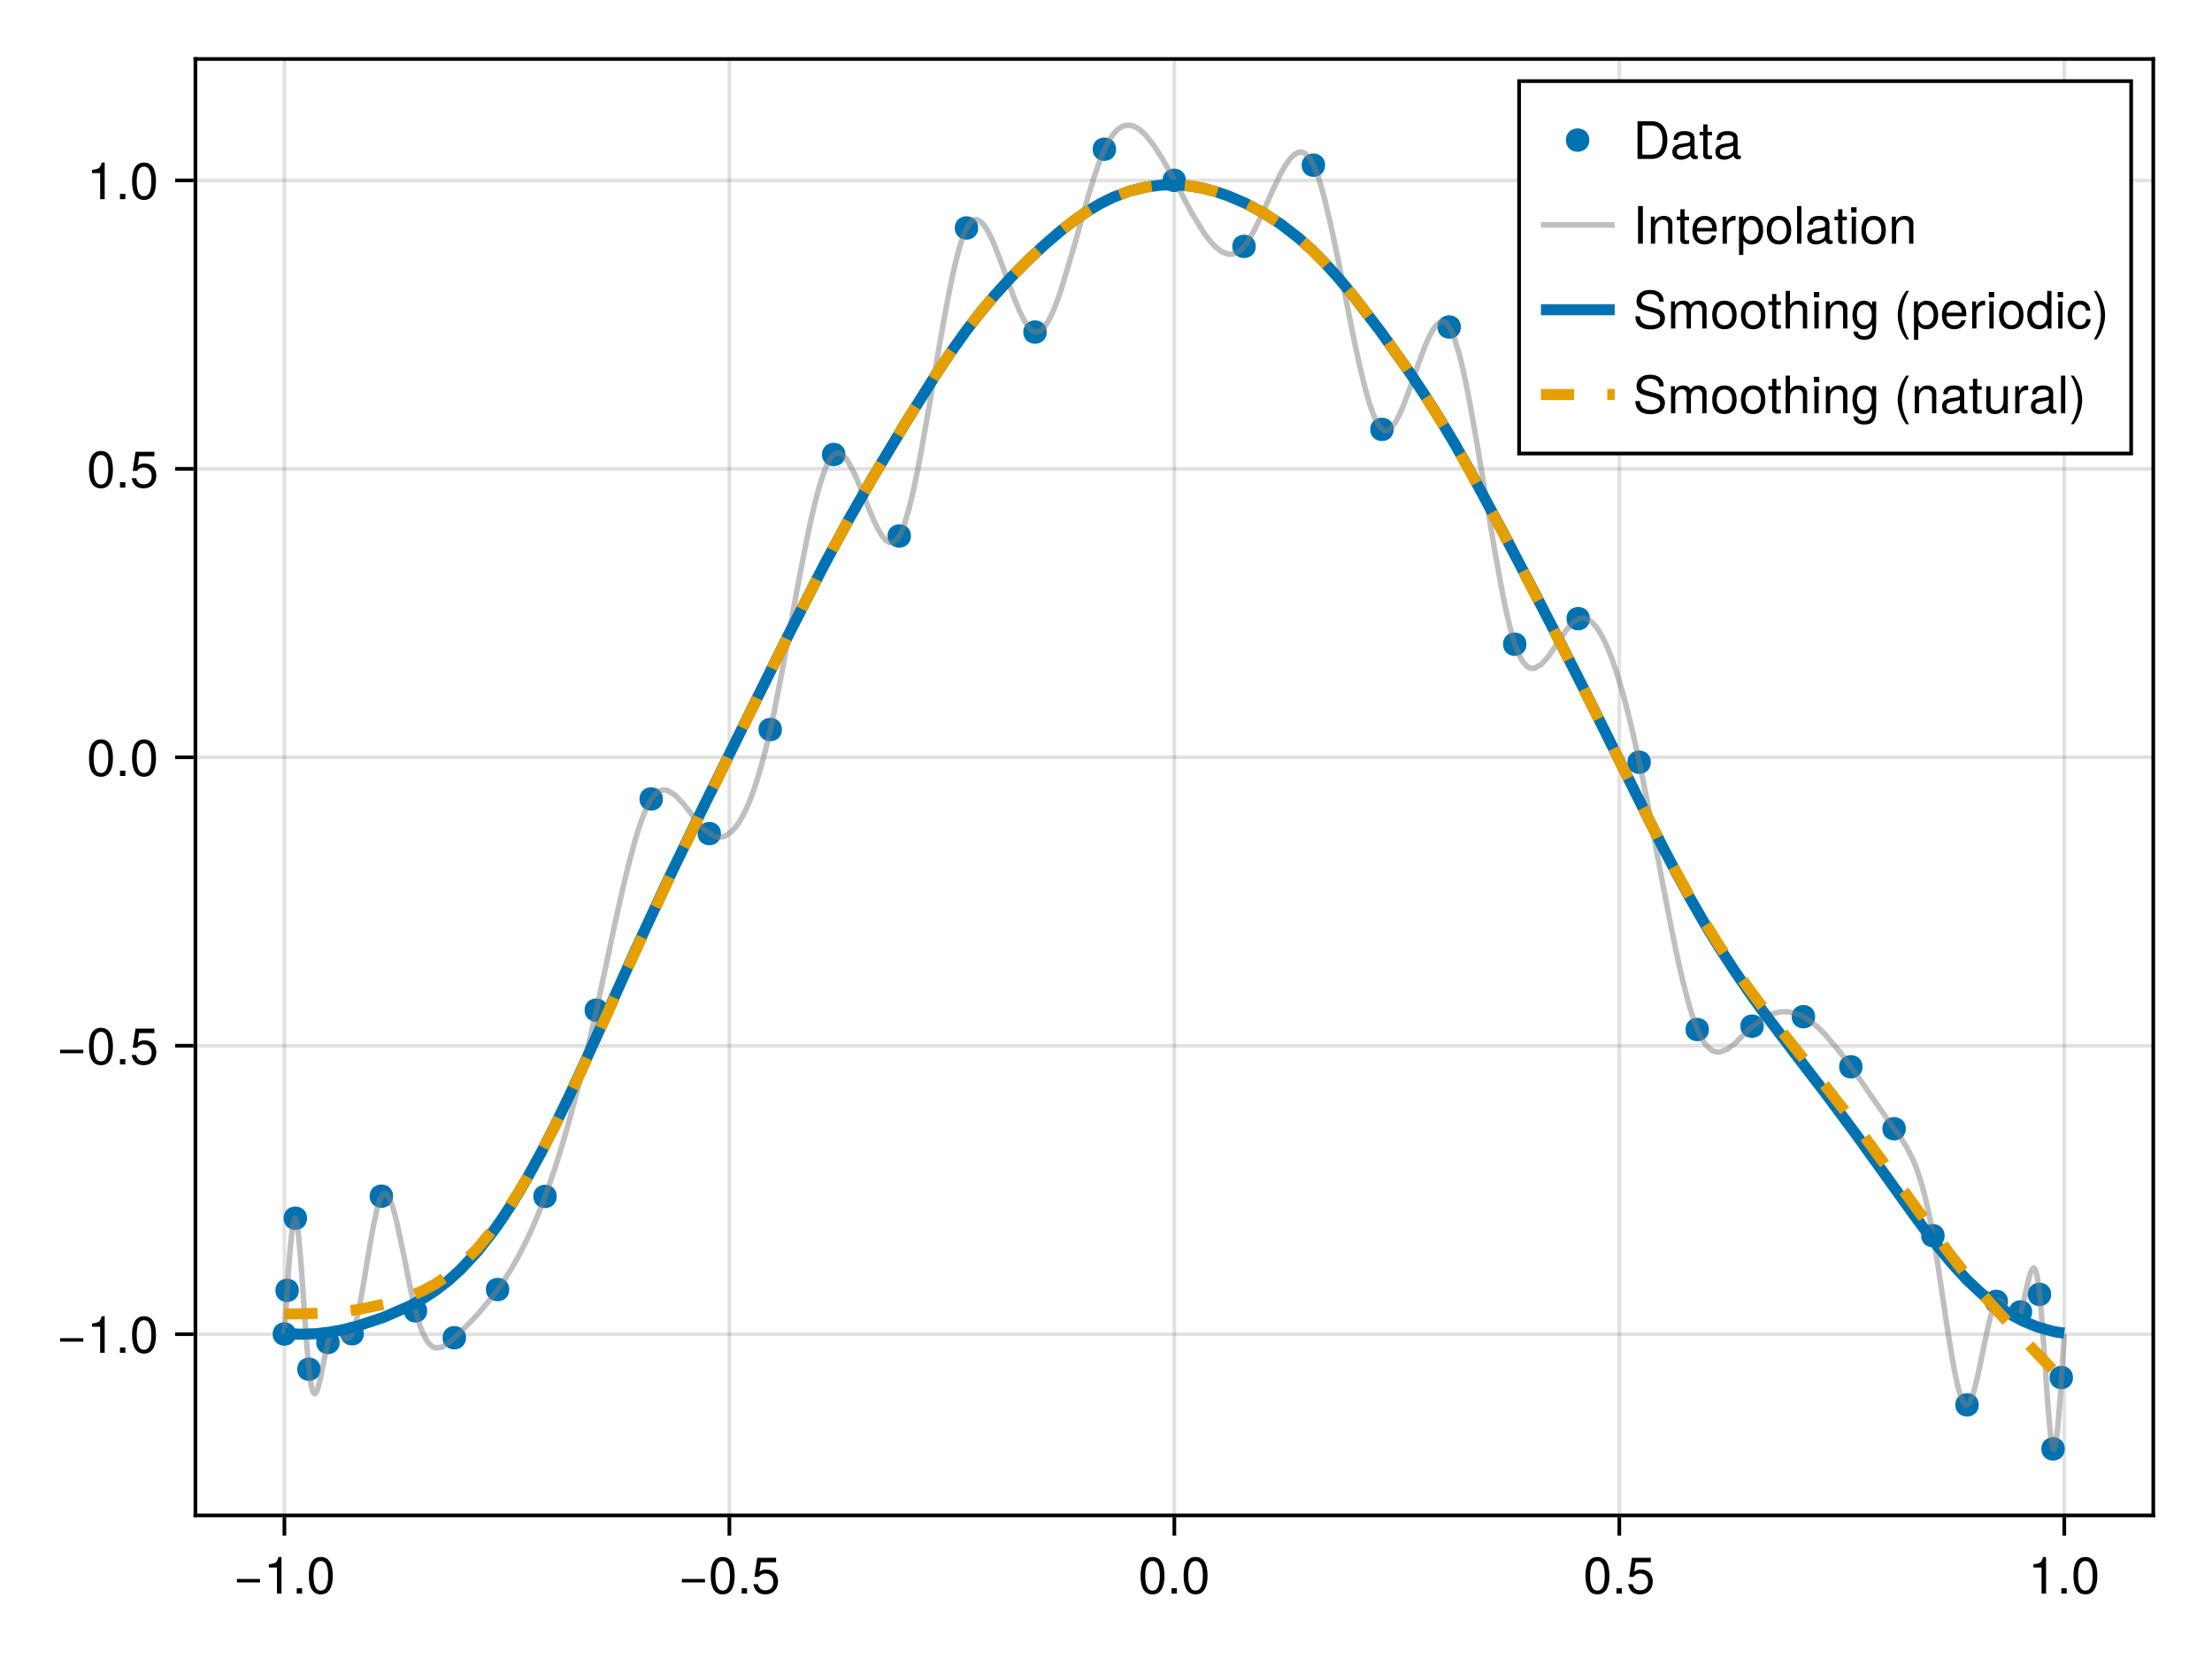 <?xml version="1.0" encoding="UTF-8"?>
<svg xmlns="http://www.w3.org/2000/svg" xmlns:xlink="http://www.w3.org/1999/xlink" width="1600" height="1200" viewBox="0 0 1600 1200">
<defs>
<g>
<g id="glyph-0-0-a666595b">
<path d="M 19.266 -8.062 C 19.266 -8.062 2.531 -8.062 2.531 -8.062 C 2.531 -8.062 2.531 -10.594 2.531 -10.594 C 2.531 -10.594 19.266 -10.594 19.266 -10.594 C 19.266 -10.594 19.266 -8.062 19.266 -8.062 Z M 19.266 -8.062 "/>
</g>
<g id="glyph-0-1-a666595b">
<path d="M 12.953 0 C 12.953 0 9.672 0 9.672 0 C 9.672 0 9.672 -18.844 9.672 -18.844 C 9.672 -18.844 3.812 -18.844 3.812 -18.844 C 3.812 -18.844 3.812 -21.203 3.812 -21.203 C 8.891 -21.844 9.625 -22.391 10.781 -26.469 C 10.781 -26.469 12.953 -26.469 12.953 -26.469 C 12.953 -26.469 12.953 0 12.953 0 Z M 12.953 0 "/>
</g>
<g id="glyph-0-2-a666595b">
<path d="M 18.922 -12.734 C 18.922 -4.031 15.859 0.562 10.266 0.562 C 4.594 0.562 1.609 -4.031 1.609 -12.953 C 1.609 -21.844 4.547 -26.469 10.266 -26.469 C 16.016 -26.469 18.922 -21.906 18.922 -12.734 Z M 15.562 -13.031 C 15.562 -20.125 13.812 -23.547 10.266 -23.547 C 6.719 -23.547 4.969 -20.156 4.969 -12.922 C 4.969 -5.672 6.719 -2.172 10.188 -2.172 C 13.844 -2.172 15.562 -5.531 15.562 -13.031 Z M 15.562 -13.031 "/>
</g>
<g id="glyph-0-3-a666595b">
<path d="M 19.156 -8.766 C 19.156 -3.172 15.422 0.562 10.078 0.562 C 5.375 0.562 2.391 -1.531 1.312 -6.797 C 1.312 -6.797 4.594 -6.797 4.594 -6.797 C 5.375 -3.812 7.125 -2.359 10 -2.359 C 13.594 -2.359 15.797 -4.516 15.797 -8.328 C 15.797 -12.25 13.547 -14.516 10 -14.516 C 7.953 -14.516 6.688 -13.891 5.156 -12.062 C 5.156 -12.062 2.125 -12.062 2.125 -12.062 C 2.125 -12.062 4.109 -25.906 4.109 -25.906 C 4.109 -25.906 17.766 -25.906 17.766 -25.906 C 17.766 -25.906 17.766 -22.656 17.766 -22.656 C 17.766 -22.656 6.75 -22.656 6.75 -22.656 C 6.75 -22.656 5.719 -15.828 5.719 -15.828 C 7.234 -16.953 8.734 -17.438 10.594 -17.438 C 15.672 -17.438 19.156 -14 19.156 -8.766 Z M 19.156 -8.766 "/>
</g>
<g id="glyph-1-0-a666595b">
<path d="M 12.953 0 C 12.953 0 9.672 0 9.672 0 C 9.672 0 9.672 -18.844 9.672 -18.844 C 9.672 -18.844 3.812 -18.844 3.812 -18.844 C 3.812 -18.844 3.812 -21.203 3.812 -21.203 C 8.891 -21.844 9.625 -22.391 10.781 -26.469 C 10.781 -26.469 12.953 -26.469 12.953 -26.469 C 12.953 -26.469 12.953 0 12.953 0 Z M 12.953 0 "/>
</g>
<g id="glyph-1-1-a666595b">
<path d="M 7.125 0 C 7.125 0 3.25 0 3.25 0 C 3.25 0 3.25 -3.875 3.25 -3.875 C 3.25 -3.875 7.125 -3.875 7.125 -3.875 C 7.125 -3.875 7.125 0 7.125 0 Z M 7.125 0 "/>
</g>
<g id="glyph-1-2-a666595b">
<path d="M 19.266 -8.062 C 19.266 -8.062 2.531 -8.062 2.531 -8.062 C 2.531 -8.062 2.531 -10.594 2.531 -10.594 C 2.531 -10.594 19.266 -10.594 19.266 -10.594 C 19.266 -10.594 19.266 -8.062 19.266 -8.062 Z M 19.266 -8.062 "/>
</g>
<g id="glyph-2-0-a666595b">
<path d="M 18.922 -12.734 C 18.922 -4.031 15.859 0.562 10.266 0.562 C 4.594 0.562 1.609 -4.031 1.609 -12.953 C 1.609 -21.844 4.547 -26.469 10.266 -26.469 C 16.016 -26.469 18.922 -21.906 18.922 -12.734 Z M 15.562 -13.031 C 15.562 -20.125 13.812 -23.547 10.266 -23.547 C 6.719 -23.547 4.969 -20.156 4.969 -12.922 C 4.969 -5.672 6.719 -2.172 10.188 -2.172 C 13.844 -2.172 15.562 -5.531 15.562 -13.031 Z M 15.562 -13.031 "/>
</g>
<g id="glyph-3-0-a666595b">
<path d="M 18.922 -12.734 C 18.922 -4.031 15.859 0.562 10.266 0.562 C 4.594 0.562 1.609 -4.031 1.609 -12.953 C 1.609 -21.844 4.547 -26.469 10.266 -26.469 C 16.016 -26.469 18.922 -21.906 18.922 -12.734 Z M 15.562 -13.031 C 15.562 -20.125 13.812 -23.547 10.266 -23.547 C 6.719 -23.547 4.969 -20.156 4.969 -12.922 C 4.969 -5.672 6.719 -2.172 10.188 -2.172 C 13.844 -2.172 15.562 -5.531 15.562 -13.031 Z M 15.562 -13.031 "/>
</g>
<g id="glyph-3-1-a666595b">
<path d="M 19.156 -8.766 C 19.156 -3.172 15.422 0.562 10.078 0.562 C 5.375 0.562 2.391 -1.531 1.312 -6.797 C 1.312 -6.797 4.594 -6.797 4.594 -6.797 C 5.375 -3.812 7.125 -2.359 10 -2.359 C 13.594 -2.359 15.797 -4.516 15.797 -8.328 C 15.797 -12.25 13.547 -14.516 10 -14.516 C 7.953 -14.516 6.688 -13.891 5.156 -12.062 C 5.156 -12.062 2.125 -12.062 2.125 -12.062 C 2.125 -12.062 4.109 -25.906 4.109 -25.906 C 4.109 -25.906 17.766 -25.906 17.766 -25.906 C 17.766 -25.906 17.766 -22.656 17.766 -22.656 C 17.766 -22.656 6.75 -22.656 6.75 -22.656 C 6.75 -22.656 5.719 -15.828 5.719 -15.828 C 7.234 -16.953 8.734 -17.438 10.594 -17.438 C 15.672 -17.438 19.156 -14 19.156 -8.766 Z M 19.156 -8.766 "/>
</g>
<g id="glyph-4-0-a666595b">
<path d="M 18.922 -12.734 C 18.922 -4.031 15.859 0.562 10.266 0.562 C 4.594 0.562 1.609 -4.031 1.609 -12.953 C 1.609 -21.844 4.547 -26.469 10.266 -26.469 C 16.016 -26.469 18.922 -21.906 18.922 -12.734 Z M 15.562 -13.031 C 15.562 -20.125 13.812 -23.547 10.266 -23.547 C 6.719 -23.547 4.969 -20.156 4.969 -12.922 C 4.969 -5.672 6.719 -2.172 10.188 -2.172 C 13.844 -2.172 15.562 -5.531 15.562 -13.031 Z M 15.562 -13.031 "/>
</g>
<g id="glyph-4-1-a666595b">
<path d="M 7.125 0 C 7.125 0 3.25 0 3.25 0 C 3.25 0 3.25 -3.875 3.25 -3.875 C 3.25 -3.875 7.125 -3.875 7.125 -3.875 C 7.125 -3.875 7.125 0 7.125 0 Z M 7.125 0 "/>
</g>
<g id="glyph-4-2-a666595b">
<path d="M 19.156 -8.766 C 19.156 -3.172 15.422 0.562 10.078 0.562 C 5.375 0.562 2.391 -1.531 1.312 -6.797 C 1.312 -6.797 4.594 -6.797 4.594 -6.797 C 5.375 -3.812 7.125 -2.359 10 -2.359 C 13.594 -2.359 15.797 -4.516 15.797 -8.328 C 15.797 -12.25 13.547 -14.516 10 -14.516 C 7.953 -14.516 6.688 -13.891 5.156 -12.062 C 5.156 -12.062 2.125 -12.062 2.125 -12.062 C 2.125 -12.062 4.109 -25.906 4.109 -25.906 C 4.109 -25.906 17.766 -25.906 17.766 -25.906 C 17.766 -25.906 17.766 -22.656 17.766 -22.656 C 17.766 -22.656 6.75 -22.656 6.75 -22.656 C 6.75 -22.656 5.719 -15.828 5.719 -15.828 C 7.234 -16.953 8.734 -17.438 10.594 -17.438 C 15.672 -17.438 19.156 -14 19.156 -8.766 Z M 19.156 -8.766 "/>
</g>
<g id="glyph-4-3-a666595b">
<path d="M 12.953 0 C 12.953 0 9.672 0 9.672 0 C 9.672 0 9.672 -18.844 9.672 -18.844 C 9.672 -18.844 3.812 -18.844 3.812 -18.844 C 3.812 -18.844 3.812 -21.203 3.812 -21.203 C 8.891 -21.844 9.625 -22.391 10.781 -26.469 C 10.781 -26.469 12.953 -26.469 12.953 -26.469 C 12.953 -26.469 12.953 0 12.953 0 Z M 12.953 0 "/>
</g>
<g id="glyph-5-0-a666595b">
<path d="M 18.922 -12.734 C 18.922 -4.031 15.859 0.562 10.266 0.562 C 4.594 0.562 1.609 -4.031 1.609 -12.953 C 1.609 -21.844 4.547 -26.469 10.266 -26.469 C 16.016 -26.469 18.922 -21.906 18.922 -12.734 Z M 15.562 -13.031 C 15.562 -20.125 13.812 -23.547 10.266 -23.547 C 6.719 -23.547 4.969 -20.156 4.969 -12.922 C 4.969 -5.672 6.719 -2.172 10.188 -2.172 C 13.844 -2.172 15.562 -5.531 15.562 -13.031 Z M 15.562 -13.031 "/>
</g>
<g id="glyph-6-0-a666595b">
<path d="M 19.266 -8.062 C 19.266 -8.062 2.531 -8.062 2.531 -8.062 C 2.531 -8.062 2.531 -10.594 2.531 -10.594 C 2.531 -10.594 19.266 -10.594 19.266 -10.594 C 19.266 -10.594 19.266 -8.062 19.266 -8.062 Z M 19.266 -8.062 "/>
</g>
<g id="glyph-7-0-a666595b">
<path d="M 7.125 0 C 7.125 0 3.25 0 3.25 0 C 3.25 0 3.25 -3.875 3.25 -3.875 C 3.25 -3.875 7.125 -3.875 7.125 -3.875 C 7.125 -3.875 7.125 0 7.125 0 Z M 7.125 0 "/>
</g>
<g id="glyph-8-0-a666595b">
<path d="M 18.922 -12.734 C 18.922 -4.031 15.859 0.562 10.266 0.562 C 4.594 0.562 1.609 -4.031 1.609 -12.953 C 1.609 -21.844 4.547 -26.469 10.266 -26.469 C 16.016 -26.469 18.922 -21.906 18.922 -12.734 Z M 15.562 -13.031 C 15.562 -20.125 13.812 -23.547 10.266 -23.547 C 6.719 -23.547 4.969 -20.156 4.969 -12.922 C 4.969 -5.672 6.719 -2.172 10.188 -2.172 C 13.844 -2.172 15.562 -5.531 15.562 -13.031 Z M 15.562 -13.031 "/>
</g>
<g id="glyph-9-0-a666595b">
<path d="M 7.125 0 C 7.125 0 3.25 0 3.25 0 C 3.25 0 3.25 -3.875 3.25 -3.875 C 3.25 -3.875 7.125 -3.875 7.125 -3.875 C 7.125 -3.875 7.125 0 7.125 0 Z M 7.125 0 "/>
</g>
<g id="glyph-10-0-a666595b">
<path d="M 7.125 0 C 7.125 0 3.25 0 3.25 0 C 3.25 0 3.25 -3.875 3.25 -3.875 C 3.25 -3.875 7.125 -3.875 7.125 -3.875 C 7.125 -3.875 7.125 0 7.125 0 Z M 7.125 0 "/>
</g>
<g id="glyph-11-0-a666595b">
<path d="M 12.953 0 C 12.953 0 9.672 0 9.672 0 C 9.672 0 9.672 -18.844 9.672 -18.844 C 9.672 -18.844 3.812 -18.844 3.812 -18.844 C 3.812 -18.844 3.812 -21.203 3.812 -21.203 C 8.891 -21.844 9.625 -22.391 10.781 -26.469 C 10.781 -26.469 12.953 -26.469 12.953 -26.469 C 12.953 -26.469 12.953 0 12.953 0 Z M 12.953 0 "/>
</g>
<g id="glyph-11-1-a666595b">
<path d="M 18.922 -12.734 C 18.922 -4.031 15.859 0.562 10.266 0.562 C 4.594 0.562 1.609 -4.031 1.609 -12.953 C 1.609 -21.844 4.547 -26.469 10.266 -26.469 C 16.016 -26.469 18.922 -21.906 18.922 -12.734 Z M 15.562 -13.031 C 15.562 -20.125 13.812 -23.547 10.266 -23.547 C 6.719 -23.547 4.969 -20.156 4.969 -12.922 C 4.969 -5.672 6.719 -2.172 10.188 -2.172 C 13.844 -2.172 15.562 -5.531 15.562 -13.031 Z M 15.562 -13.031 "/>
</g>
<g id="glyph-12-0-a666595b">
<path d="M 7.125 0 C 7.125 0 3.25 0 3.25 0 C 3.25 0 3.25 -3.875 3.25 -3.875 C 3.25 -3.875 7.125 -3.875 7.125 -3.875 C 7.125 -3.875 7.125 0 7.125 0 Z M 7.125 0 "/>
</g>
<g id="glyph-13-0-a666595b">
<path d="M 24.891 -13.625 C 24.891 -5.156 20.688 0 13.812 0 C 13.812 0 3.328 0 3.328 0 C 3.328 0 3.328 -27.219 3.328 -27.219 C 3.328 -27.219 13.812 -27.219 13.812 -27.219 C 20.719 -27.219 24.891 -22.062 24.891 -13.625 Z M 21.422 -13.594 C 21.422 -20.531 18.594 -24.156 13.219 -24.156 C 13.219 -24.156 6.797 -24.156 6.797 -24.156 C 6.797 -24.156 6.797 -3.062 6.797 -3.062 C 6.797 -3.062 13.219 -3.062 13.219 -3.062 C 18.594 -3.062 21.422 -6.719 21.422 -13.594 Z M 21.422 -13.594 "/>
</g>
<g id="glyph-14-0-a666595b">
<path d="M 19.969 -0.078 C 18.969 0.188 18.484 0.266 17.844 0.266 C 16.312 0.266 14.969 -0.828 14.625 -2.312 C 12.922 -0.484 10.484 0.562 7.984 0.562 C 4.031 0.562 1.562 -1.531 1.562 -5.078 C 1.562 -7.469 2.719 -9.219 5 -10.156 C 6.203 -10.641 6.875 -10.781 11.266 -11.344 C 13.734 -11.641 14.516 -12.203 14.516 -13.516 C 14.516 -13.516 14.516 -14.328 14.516 -14.328 C 14.516 -16.203 12.953 -17.25 10.156 -17.25 C 7.234 -17.25 5.828 -16.156 5.562 -13.781 C 5.562 -13.781 2.422 -13.781 2.422 -13.781 C 2.609 -18.297 5.531 -20.125 10.266 -20.125 C 15.078 -20.125 17.625 -18.25 17.625 -14.781 C 17.625 -14.781 17.625 -3.875 17.625 -3.875 C 17.625 -2.906 18.219 -2.359 19.297 -2.359 C 19.484 -2.359 19.641 -2.359 19.969 -2.422 C 19.969 -2.422 19.969 -0.078 19.969 -0.078 Z M 14.516 -6.75 C 14.516 -6.75 14.516 -9.672 14.516 -9.672 C 13.469 -9.188 12.797 -9.031 9.516 -8.578 C 6.203 -8.094 4.812 -7.203 4.812 -5.156 C 4.812 -3.031 6.234 -2.172 8.656 -2.172 C 11.688 -2.172 14.516 -3.953 14.516 -6.75 Z M 14.516 -6.75 "/>
</g>
<g id="glyph-14-1-a666595b">
<path d="M 9.484 0 C 8.438 0.188 7.688 0.266 6.938 0.266 C 4.516 0.266 3.172 -0.859 3.172 -2.844 C 3.172 -2.844 3.172 -17.016 3.172 -17.016 C 3.172 -17.016 0.516 -17.016 0.516 -17.016 C 0.516 -17.016 0.516 -19.562 0.516 -19.562 C 0.516 -19.562 3.172 -19.562 3.172 -19.562 C 3.172 -19.562 3.172 -24.938 3.172 -24.938 C 3.172 -24.938 6.266 -24.938 6.266 -24.938 C 6.266 -24.938 6.266 -19.562 6.266 -19.562 C 6.266 -19.562 9.484 -19.562 9.484 -19.562 C 9.484 -19.562 9.484 -17.016 9.484 -17.016 C 9.484 -17.016 6.266 -17.016 6.266 -17.016 C 6.266 -17.016 6.266 -4.219 6.266 -4.219 C 6.266 -2.844 6.641 -2.469 7.984 -2.469 C 8.578 -2.469 9.078 -2.5 9.484 -2.609 C 9.484 -2.609 9.484 0 9.484 0 Z M 9.484 0 "/>
</g>
<g id="glyph-15-0-a666595b">
<path d="M 19.969 -0.078 C 18.969 0.188 18.484 0.266 17.844 0.266 C 16.312 0.266 14.969 -0.828 14.625 -2.312 C 12.922 -0.484 10.484 0.562 7.984 0.562 C 4.031 0.562 1.562 -1.531 1.562 -5.078 C 1.562 -7.469 2.719 -9.219 5 -10.156 C 6.203 -10.641 6.875 -10.781 11.266 -11.344 C 13.734 -11.641 14.516 -12.203 14.516 -13.516 C 14.516 -13.516 14.516 -14.328 14.516 -14.328 C 14.516 -16.203 12.953 -17.25 10.156 -17.25 C 7.234 -17.25 5.828 -16.156 5.562 -13.781 C 5.562 -13.781 2.422 -13.781 2.422 -13.781 C 2.609 -18.297 5.531 -20.125 10.266 -20.125 C 15.078 -20.125 17.625 -18.25 17.625 -14.781 C 17.625 -14.781 17.625 -3.875 17.625 -3.875 C 17.625 -2.906 18.219 -2.359 19.297 -2.359 C 19.484 -2.359 19.641 -2.359 19.969 -2.422 C 19.969 -2.422 19.969 -0.078 19.969 -0.078 Z M 14.516 -6.75 C 14.516 -6.75 14.516 -9.672 14.516 -9.672 C 13.469 -9.188 12.797 -9.031 9.516 -8.578 C 6.203 -8.094 4.812 -7.203 4.812 -5.156 C 4.812 -3.031 6.234 -2.172 8.656 -2.172 C 11.688 -2.172 14.516 -3.953 14.516 -6.75 Z M 14.516 -6.75 "/>
</g>
<g id="glyph-16-0-a666595b">
<path d="M 7.203 0 C 7.203 0 3.734 0 3.734 0 C 3.734 0 3.734 -27.219 3.734 -27.219 C 3.734 -27.219 7.203 -27.219 7.203 -27.219 C 7.203 -27.219 7.203 0 7.203 0 Z M 7.203 0 "/>
</g>
<g id="glyph-16-1-a666595b">
<path d="M 11.984 -16.828 C 7.172 -16.766 5.719 -14.562 5.719 -10.156 C 5.719 -10.156 5.719 0 5.719 0 C 5.719 0 2.609 0 2.609 0 C 2.609 0 2.609 -19.562 2.609 -19.562 C 2.609 -19.562 5.453 -19.562 5.453 -19.562 C 5.453 -19.562 5.453 -16.016 5.453 -16.016 C 7.234 -18.922 8.766 -20.125 10.781 -20.125 C 11.203 -20.125 11.453 -20.078 11.984 -20.016 C 11.984 -20.016 11.984 -16.828 11.984 -16.828 Z M 11.984 -16.828 "/>
</g>
<g id="glyph-16-2-a666595b">
<path d="M 23.188 -7.469 C 23.188 -2.609 19.453 0.672 12.547 0.672 C 6.125 0.672 1.797 -2.422 1.797 -8.844 C 1.797 -8.844 5.078 -8.844 5.078 -8.844 C 5.078 -4.969 7.609 -2.391 12.766 -2.391 C 17.469 -2.391 19.703 -4.141 19.703 -7.125 C 19.703 -9.25 18.141 -10.641 14.703 -11.531 C 14.703 -11.531 7.953 -13.328 7.953 -13.328 C 4.375 -14.266 2.609 -16.344 2.609 -19.672 C 2.609 -24.594 6.312 -27.891 12.281 -27.891 C 18.547 -27.891 22.25 -24.781 22.25 -19.453 C 22.25 -19.453 18.969 -19.453 18.969 -19.453 C 18.969 -23 16.5 -24.969 12.172 -24.969 C 8.516 -24.969 6.078 -22.922 6.078 -20.156 C 6.078 -18.062 7.281 -16.984 10.562 -16.125 C 10.562 -16.125 17.391 -14.297 17.391 -14.297 C 21.094 -13.281 23.188 -10.828 23.188 -7.469 Z M 23.188 -7.469 "/>
</g>
<g id="glyph-16-3-a666595b">
<path d="M 5.719 0 C 5.719 0 2.609 0 2.609 0 C 2.609 0 2.609 -19.562 2.609 -19.562 C 2.609 -19.562 5.719 -19.562 5.719 -19.562 C 5.719 -19.562 5.719 0 5.719 0 Z M 6.125 -22.516 C 6.125 -22.516 2.234 -22.516 2.234 -22.516 C 2.234 -22.516 2.234 -26.391 2.234 -26.391 C 2.234 -26.391 6.125 -26.391 6.125 -26.391 C 6.125 -26.391 6.125 -22.516 6.125 -22.516 Z M 6.125 -22.516 "/>
</g>
<g id="glyph-16-4-a666595b">
<path d="M 19.031 -9.625 C 19.031 -3.203 15.672 0.562 10.188 0.562 C 4.625 0.562 1.344 -3.203 1.344 -9.781 C 1.344 -16.344 4.672 -20.125 10.156 -20.125 C 15.797 -20.125 19.031 -16.391 19.031 -9.625 Z M 15.797 -9.672 C 15.797 -14.516 13.703 -17.25 10.188 -17.25 C 6.719 -17.25 4.594 -14.484 4.594 -9.781 C 4.594 -5.047 6.719 -2.312 10.188 -2.312 C 13.625 -2.312 15.797 -5.078 15.797 -9.672 Z M 15.797 -9.672 "/>
</g>
<g id="glyph-16-5-a666595b">
<path d="M 18.172 0 C 18.172 0 15.078 0 15.078 0 C 15.078 0 15.078 -13.547 15.078 -13.547 C 15.078 -15.906 13.516 -17.391 11.047 -17.391 C 7.875 -17.391 5.719 -14.781 5.719 -10.781 C 5.719 -10.781 5.719 0 5.719 0 C 5.719 0 2.609 0 2.609 0 C 2.609 0 2.609 -19.562 2.609 -19.562 C 2.609 -19.562 5.484 -19.562 5.484 -19.562 C 5.484 -19.562 5.484 -16.281 5.484 -16.281 C 7.203 -19 9.078 -20.125 11.984 -20.125 C 15.75 -20.125 18.172 -18.031 18.172 -14.781 C 18.172 -14.781 18.172 0 18.172 0 Z M 18.172 0 "/>
</g>
<g id="glyph-17-0-a666595b">
<path d="M 18.172 0 C 18.172 0 15.078 0 15.078 0 C 15.078 0 15.078 -13.547 15.078 -13.547 C 15.078 -15.906 13.516 -17.391 11.047 -17.391 C 7.875 -17.391 5.719 -14.781 5.719 -10.781 C 5.719 -10.781 5.719 0 5.719 0 C 5.719 0 2.609 0 2.609 0 C 2.609 0 2.609 -19.562 2.609 -19.562 C 2.609 -19.562 5.484 -19.562 5.484 -19.562 C 5.484 -19.562 5.484 -16.281 5.484 -16.281 C 7.203 -19 9.078 -20.125 11.984 -20.125 C 15.75 -20.125 18.172 -18.031 18.172 -14.781 C 18.172 -14.781 18.172 0 18.172 0 Z M 18.172 0 "/>
</g>
<g id="glyph-17-1-a666595b">
<path d="M 9.484 0 C 8.438 0.188 7.688 0.266 6.938 0.266 C 4.516 0.266 3.172 -0.859 3.172 -2.844 C 3.172 -2.844 3.172 -17.016 3.172 -17.016 C 3.172 -17.016 0.516 -17.016 0.516 -17.016 C 0.516 -17.016 0.516 -19.562 0.516 -19.562 C 0.516 -19.562 3.172 -19.562 3.172 -19.562 C 3.172 -19.562 3.172 -24.938 3.172 -24.938 C 3.172 -24.938 6.266 -24.938 6.266 -24.938 C 6.266 -24.938 6.266 -19.562 6.266 -19.562 C 6.266 -19.562 9.484 -19.562 9.484 -19.562 C 9.484 -19.562 9.484 -17.016 9.484 -17.016 C 9.484 -17.016 6.266 -17.016 6.266 -17.016 C 6.266 -17.016 6.266 -4.219 6.266 -4.219 C 6.266 -2.844 6.641 -2.469 7.984 -2.469 C 8.578 -2.469 9.078 -2.5 9.484 -2.609 C 9.484 -2.609 9.484 0 9.484 0 Z M 9.484 0 "/>
</g>
<g id="glyph-17-2-a666595b">
<path d="M 19.156 -8.891 C 19.156 -8.891 4.734 -8.891 4.734 -8.891 C 4.812 -4.406 7.234 -2.312 10.484 -2.312 C 12.984 -2.312 14.75 -3.359 15.609 -5.938 C 15.609 -5.938 18.734 -5.938 18.734 -5.938 C 17.953 -1.984 14.859 0.562 10.375 0.562 C 4.891 0.562 1.5 -3.25 1.5 -9.672 C 1.5 -16.094 5 -20.125 10.453 -20.125 C 14.109 -20.125 17.094 -18.172 18.359 -14.969 C 18.922 -13.516 19.156 -11.719 19.156 -8.891 Z M 15.828 -11.641 C 15.828 -14.703 13.469 -17.25 10.422 -17.25 C 7.281 -17.25 5.078 -14.891 4.812 -11.422 C 4.812 -11.422 15.797 -11.422 15.797 -11.422 C 15.828 -11.5 15.828 -11.641 15.828 -11.641 Z M 15.828 -11.641 "/>
</g>
<g id="glyph-17-3-a666595b">
<path d="M 19.516 -9.594 C 19.516 -3.359 16.203 0.562 11.156 0.562 C 8.625 0.562 6.797 -0.344 5.156 -2.359 C 5.156 -2.359 5.156 8.141 5.156 8.141 C 5.156 8.141 2.047 8.141 2.047 8.141 C 2.047 8.141 2.047 -19.562 2.047 -19.562 C 2.047 -19.562 4.891 -19.562 4.891 -19.562 C 4.891 -19.562 4.891 -16.609 4.891 -16.609 C 6.344 -18.922 8.469 -20.125 11.125 -20.125 C 16.312 -20.125 19.516 -16.156 19.516 -9.594 Z M 16.281 -9.672 C 16.281 -14.328 14.031 -17.203 10.594 -17.203 C 7.312 -17.203 5.156 -14.219 5.156 -9.625 C 5.156 -5.047 7.312 -2.359 10.594 -2.359 C 14 -2.359 16.281 -5.219 16.281 -9.672 Z M 16.281 -9.672 "/>
</g>
<g id="glyph-17-4-a666595b">
<path d="M 19.031 -9.625 C 19.031 -3.203 15.672 0.562 10.188 0.562 C 4.625 0.562 1.344 -3.203 1.344 -9.781 C 1.344 -16.344 4.672 -20.125 10.156 -20.125 C 15.797 -20.125 19.031 -16.391 19.031 -9.625 Z M 15.797 -9.672 C 15.797 -14.516 13.703 -17.25 10.188 -17.25 C 6.719 -17.25 4.594 -14.484 4.594 -9.781 C 4.594 -5.047 6.719 -2.312 10.188 -2.312 C 13.625 -2.312 15.797 -5.078 15.797 -9.672 Z M 15.797 -9.672 "/>
</g>
<g id="glyph-17-5-a666595b">
<path d="M 5.641 0 C 5.641 0 2.531 0 2.531 0 C 2.531 0 2.531 -27.219 2.531 -27.219 C 2.531 -27.219 5.641 -27.219 5.641 -27.219 C 5.641 -27.219 5.641 0 5.641 0 Z M 5.641 0 "/>
</g>
<g id="glyph-17-6-a666595b">
<path d="M 19.969 -0.078 C 18.969 0.188 18.484 0.266 17.844 0.266 C 16.312 0.266 14.969 -0.828 14.625 -2.312 C 12.922 -0.484 10.484 0.562 7.984 0.562 C 4.031 0.562 1.562 -1.531 1.562 -5.078 C 1.562 -7.469 2.719 -9.219 5 -10.156 C 6.203 -10.641 6.875 -10.781 11.266 -11.344 C 13.734 -11.641 14.516 -12.203 14.516 -13.516 C 14.516 -13.516 14.516 -14.328 14.516 -14.328 C 14.516 -16.203 12.953 -17.25 10.156 -17.25 C 7.234 -17.25 5.828 -16.156 5.562 -13.781 C 5.562 -13.781 2.422 -13.781 2.422 -13.781 C 2.609 -18.297 5.531 -20.125 10.266 -20.125 C 15.078 -20.125 17.625 -18.25 17.625 -14.781 C 17.625 -14.781 17.625 -3.875 17.625 -3.875 C 17.625 -2.906 18.219 -2.359 19.297 -2.359 C 19.484 -2.359 19.641 -2.359 19.969 -2.422 C 19.969 -2.422 19.969 -0.078 19.969 -0.078 Z M 14.516 -6.75 C 14.516 -6.75 14.516 -9.672 14.516 -9.672 C 13.469 -9.188 12.797 -9.031 9.516 -8.578 C 6.203 -8.094 4.812 -7.203 4.812 -5.156 C 4.812 -3.031 6.234 -2.172 8.656 -2.172 C 11.688 -2.172 14.516 -3.953 14.516 -6.75 Z M 14.516 -6.75 "/>
</g>
<g id="glyph-17-7-a666595b">
<path d="M 28.375 0 C 28.375 0 25.266 0 25.266 0 C 25.266 0 25.266 -13.469 25.266 -13.469 C 25.266 -15.938 23.969 -17.391 21.688 -17.391 C 19.156 -17.391 17.062 -15.125 17.062 -12.281 C 17.062 -12.281 17.062 0 17.062 0 C 17.062 0 13.953 0 13.953 0 C 13.953 0 13.953 -13.469 13.953 -13.469 C 13.953 -15.969 12.656 -17.391 10.344 -17.391 C 7.797 -17.391 5.75 -15.125 5.75 -12.281 C 5.75 -12.281 5.75 0 5.75 0 C 5.75 0 2.656 0 2.656 0 C 2.656 0 2.656 -19.562 2.656 -19.562 C 2.656 -19.562 5.484 -19.562 5.484 -19.562 C 5.484 -19.562 5.484 -16.797 5.484 -16.797 C 7.172 -19.156 8.891 -20.125 11.5 -20.125 C 14.031 -20.125 15.609 -19.219 16.766 -17.141 C 18.594 -19.344 20.156 -20.125 22.766 -20.125 C 26.422 -20.125 28.375 -18.172 28.375 -14.672 C 28.375 -14.672 28.375 0 28.375 0 Z M 28.375 0 "/>
</g>
<g id="glyph-17-8-a666595b">
<path d="M 5.719 0 C 5.719 0 2.609 0 2.609 0 C 2.609 0 2.609 -19.562 2.609 -19.562 C 2.609 -19.562 5.719 -19.562 5.719 -19.562 C 5.719 -19.562 5.719 0 5.719 0 Z M 6.125 -22.516 C 6.125 -22.516 2.234 -22.516 2.234 -22.516 C 2.234 -22.516 2.234 -26.391 2.234 -26.391 C 2.234 -26.391 6.125 -26.391 6.125 -26.391 C 6.125 -26.391 6.125 -22.516 6.125 -22.516 Z M 6.125 -22.516 "/>
</g>
<g id="glyph-17-9-a666595b">
<path d="M 18.484 0 C 18.484 0 15.719 0 15.719 0 C 15.719 0 15.719 -2.875 15.719 -2.875 C 14.031 -0.453 12.172 0.562 9.484 0.562 C 4.219 0.562 0.969 -3.359 0.969 -9.969 C 0.969 -16.203 4.297 -20.125 9.375 -20.125 C 11.984 -20.125 14.078 -19.078 15.375 -17.094 C 15.375 -17.094 15.375 -27.219 15.375 -27.219 C 15.375 -27.219 18.484 -27.219 18.484 -27.219 C 18.484 -27.219 18.484 0 18.484 0 Z M 15.375 -9.703 C 15.375 -14.219 13.25 -17.203 9.891 -17.203 C 6.5 -17.203 4.219 -14.328 4.219 -9.781 C 4.219 -5.219 6.5 -2.359 9.922 -2.359 C 13.219 -2.359 15.375 -5.188 15.375 -9.703 Z M 15.375 -9.703 "/>
</g>
<g id="glyph-17-10-a666595b">
<path d="M 17.812 -6.719 C 17.438 -2.234 14.484 0.562 9.812 0.562 C 4.516 0.562 1.156 -3.281 1.156 -9.594 C 1.156 -16.094 4.594 -20.125 9.859 -20.125 C 14.219 -20.125 17.203 -17.766 17.578 -12.984 C 17.578 -12.984 14.453 -12.984 14.453 -12.984 C 14.078 -15.719 12.438 -17.25 9.812 -17.25 C 6.422 -17.25 4.406 -14.484 4.406 -9.594 C 4.406 -4.969 6.453 -2.312 9.891 -2.312 C 12.547 -2.312 14.141 -3.578 14.672 -6.719 C 14.672 -6.719 17.812 -6.719 17.812 -6.719 Z M 17.812 -6.719 "/>
</g>
<g id="glyph-17-11-a666595b">
<path d="M 23.188 -7.469 C 23.188 -2.609 19.453 0.672 12.547 0.672 C 6.125 0.672 1.797 -2.422 1.797 -8.844 C 1.797 -8.844 5.078 -8.844 5.078 -8.844 C 5.078 -4.969 7.609 -2.391 12.766 -2.391 C 17.469 -2.391 19.703 -4.141 19.703 -7.125 C 19.703 -9.25 18.141 -10.641 14.703 -11.531 C 14.703 -11.531 7.953 -13.328 7.953 -13.328 C 4.375 -14.266 2.609 -16.344 2.609 -19.672 C 2.609 -24.594 6.312 -27.891 12.281 -27.891 C 18.547 -27.891 22.25 -24.781 22.25 -19.453 C 22.25 -19.453 18.969 -19.453 18.969 -19.453 C 18.969 -23 16.5 -24.969 12.172 -24.969 C 8.516 -24.969 6.078 -22.922 6.078 -20.156 C 6.078 -18.062 7.281 -16.984 10.562 -16.125 C 10.562 -16.125 17.391 -14.297 17.391 -14.297 C 21.094 -13.281 23.188 -10.828 23.188 -7.469 Z M 23.188 -7.469 "/>
</g>
<g id="glyph-17-12-a666595b">
<path d="M 18.141 0 C 18.141 0 15.047 0 15.047 0 C 15.047 0 15.047 -13.547 15.047 -13.547 C 15.047 -16.125 13.219 -17.391 11.016 -17.391 C 7.797 -17.391 5.719 -14.781 5.719 -10.781 C 5.719 -10.781 5.719 0 5.719 0 C 5.719 0 2.609 0 2.609 0 C 2.609 0 2.609 -27.219 2.609 -27.219 C 2.609 -27.219 5.719 -27.219 5.719 -27.219 C 5.719 -27.219 5.719 -16.875 5.719 -16.875 C 7.547 -19.266 9.219 -20.125 11.984 -20.125 C 15.797 -20.125 18.141 -18.062 18.141 -14.781 C 18.141 -14.781 18.141 0 18.141 0 Z M 18.141 0 "/>
</g>
<g id="glyph-17-13-a666595b">
<path d="M 10.859 7.906 C 10.859 7.906 8.812 7.906 8.812 7.906 C 5.078 3.031 2.719 -3.766 2.719 -9.672 C 2.719 -15.531 5.078 -22.328 8.812 -27.219 C 8.812 -27.219 10.859 -27.219 10.859 -27.219 C 7.578 -21.906 5.75 -15.609 5.75 -9.672 C 5.75 -3.703 7.578 2.578 10.859 7.906 Z M 10.859 7.906 "/>
</g>
<g id="glyph-17-14-a666595b">
<path d="M 18 0 C 18 0 15.188 0 15.188 0 C 15.188 0 15.188 -3.031 15.188 -3.031 C 13.359 -0.453 11.531 0.562 8.656 0.562 C 4.859 0.562 2.422 -1.531 2.422 -4.781 C 2.422 -4.781 2.422 -19.562 2.422 -19.562 C 2.422 -19.562 5.531 -19.562 5.531 -19.562 C 5.531 -19.562 5.531 -6.016 5.531 -6.016 C 5.531 -3.656 7.094 -2.172 9.562 -2.172 C 12.797 -2.172 14.891 -4.781 14.891 -8.766 C 14.891 -8.766 14.891 -19.562 14.891 -19.562 C 14.891 -19.562 18 -19.562 18 -19.562 C 18 -19.562 18 0 18 0 Z M 18 0 "/>
</g>
<g id="glyph-17-15-a666595b">
<path d="M 11.984 -16.828 C 7.172 -16.766 5.719 -14.562 5.719 -10.156 C 5.719 -10.156 5.719 0 5.719 0 C 5.719 0 2.609 0 2.609 0 C 2.609 0 2.609 -19.562 2.609 -19.562 C 2.609 -19.562 5.453 -19.562 5.453 -19.562 C 5.453 -19.562 5.453 -16.016 5.453 -16.016 C 7.234 -18.922 8.766 -20.125 10.781 -20.125 C 11.203 -20.125 11.453 -20.078 11.984 -20.016 C 11.984 -20.016 11.984 -16.828 11.984 -16.828 Z M 11.984 -16.828 "/>
</g>
<g id="glyph-17-16-a666595b">
<path d="M 9.562 -9.625 C 9.562 -3.766 7.203 3.031 3.469 7.906 C 3.469 7.906 1.422 7.906 1.422 7.906 C 4.703 2.609 6.531 -3.703 6.531 -9.625 C 6.531 -15.609 4.703 -21.875 1.422 -27.219 C 1.422 -27.219 3.469 -27.219 3.469 -27.219 C 7.203 -22.328 9.562 -15.531 9.562 -9.625 Z M 9.562 -9.625 "/>
</g>
<g id="glyph-18-0-a666595b">
<path d="M 5.719 0 C 5.719 0 2.609 0 2.609 0 C 2.609 0 2.609 -19.562 2.609 -19.562 C 2.609 -19.562 5.719 -19.562 5.719 -19.562 C 5.719 -19.562 5.719 0 5.719 0 Z M 6.125 -22.516 C 6.125 -22.516 2.234 -22.516 2.234 -22.516 C 2.234 -22.516 2.234 -26.391 2.234 -26.391 C 2.234 -26.391 6.125 -26.391 6.125 -26.391 C 6.125 -26.391 6.125 -22.516 6.125 -22.516 Z M 6.125 -22.516 "/>
</g>
<g id="glyph-18-1-a666595b">
<path d="M 18.141 0 C 18.141 0 15.047 0 15.047 0 C 15.047 0 15.047 -13.547 15.047 -13.547 C 15.047 -16.125 13.219 -17.391 11.016 -17.391 C 7.797 -17.391 5.719 -14.781 5.719 -10.781 C 5.719 -10.781 5.719 0 5.719 0 C 5.719 0 2.609 0 2.609 0 C 2.609 0 2.609 -27.219 2.609 -27.219 C 2.609 -27.219 5.719 -27.219 5.719 -27.219 C 5.719 -27.219 5.719 -16.875 5.719 -16.875 C 7.547 -19.266 9.219 -20.125 11.984 -20.125 C 15.797 -20.125 18.141 -18.062 18.141 -14.781 C 18.141 -14.781 18.141 0 18.141 0 Z M 18.141 0 "/>
</g>
<g id="glyph-18-2-a666595b">
<path d="M 18.25 -3.203 C 18.25 5.406 15.641 8.141 9.516 8.141 C 4.922 8.141 2.047 5.938 1.719 2.234 C 1.719 2.234 4.891 2.234 4.891 2.234 C 5.266 4.625 7.172 5.531 9.625 5.531 C 13.25 5.531 15.375 3.547 15.375 -1.641 C 15.375 -1.641 15.375 -2.953 15.375 -2.953 C 13.328 -0.484 11.609 0.562 9.141 0.562 C 4.547 0.562 1.078 -3.438 1.078 -9.594 C 1.078 -15.938 4.438 -20.125 9.406 -20.125 C 11.906 -20.125 13.812 -19.031 15.375 -16.719 C 15.375 -16.719 15.375 -19.562 15.375 -19.562 C 15.375 -19.562 18.25 -19.562 18.25 -19.562 C 18.25 -19.562 18.25 -3.203 18.25 -3.203 Z M 15.078 -9.672 C 15.078 -14.406 13.109 -17.25 9.75 -17.25 C 6.422 -17.25 4.328 -14.484 4.328 -9.781 C 4.328 -5.047 6.391 -2.312 9.781 -2.312 C 13.062 -2.312 15.078 -5 15.078 -9.672 Z M 15.078 -9.672 "/>
</g>
<g id="glyph-18-3-a666595b">
<path d="M 28.375 0 C 28.375 0 25.266 0 25.266 0 C 25.266 0 25.266 -13.469 25.266 -13.469 C 25.266 -15.938 23.969 -17.391 21.688 -17.391 C 19.156 -17.391 17.062 -15.125 17.062 -12.281 C 17.062 -12.281 17.062 0 17.062 0 C 17.062 0 13.953 0 13.953 0 C 13.953 0 13.953 -13.469 13.953 -13.469 C 13.953 -15.969 12.656 -17.391 10.344 -17.391 C 7.797 -17.391 5.75 -15.125 5.75 -12.281 C 5.75 -12.281 5.75 0 5.75 0 C 5.75 0 2.656 0 2.656 0 C 2.656 0 2.656 -19.562 2.656 -19.562 C 2.656 -19.562 5.484 -19.562 5.484 -19.562 C 5.484 -19.562 5.484 -16.797 5.484 -16.797 C 7.172 -19.156 8.891 -20.125 11.5 -20.125 C 14.031 -20.125 15.609 -19.219 16.766 -17.141 C 18.594 -19.344 20.156 -20.125 22.766 -20.125 C 26.422 -20.125 28.375 -18.172 28.375 -14.672 C 28.375 -14.672 28.375 0 28.375 0 Z M 28.375 0 "/>
</g>
<g id="glyph-19-0-a666595b">
</g>
<g id="glyph-19-1-a666595b">
<path d="M 10.859 7.906 C 10.859 7.906 8.812 7.906 8.812 7.906 C 5.078 3.031 2.719 -3.766 2.719 -9.672 C 2.719 -15.531 5.078 -22.328 8.812 -27.219 C 8.812 -27.219 10.859 -27.219 10.859 -27.219 C 7.578 -21.906 5.75 -15.609 5.75 -9.672 C 5.75 -3.703 7.578 2.578 10.859 7.906 Z M 10.859 7.906 "/>
</g>
<g id="glyph-19-2-a666595b">
<path d="M 5.719 0 C 5.719 0 2.609 0 2.609 0 C 2.609 0 2.609 -19.562 2.609 -19.562 C 2.609 -19.562 5.719 -19.562 5.719 -19.562 C 5.719 -19.562 5.719 0 5.719 0 Z M 6.125 -22.516 C 6.125 -22.516 2.234 -22.516 2.234 -22.516 C 2.234 -22.516 2.234 -26.391 2.234 -26.391 C 2.234 -26.391 6.125 -26.391 6.125 -26.391 C 6.125 -26.391 6.125 -22.516 6.125 -22.516 Z M 6.125 -22.516 "/>
</g>
<g id="glyph-20-0-a666595b">
<path d="M 11.984 -16.828 C 7.172 -16.766 5.719 -14.562 5.719 -10.156 C 5.719 -10.156 5.719 0 5.719 0 C 5.719 0 2.609 0 2.609 0 C 2.609 0 2.609 -19.562 2.609 -19.562 C 2.609 -19.562 5.453 -19.562 5.453 -19.562 C 5.453 -19.562 5.453 -16.016 5.453 -16.016 C 7.234 -18.922 8.766 -20.125 10.781 -20.125 C 11.203 -20.125 11.453 -20.078 11.984 -20.016 C 11.984 -20.016 11.984 -16.828 11.984 -16.828 Z M 11.984 -16.828 "/>
</g>
<g id="glyph-20-1-a666595b">
<path d="M 9.562 -9.625 C 9.562 -3.766 7.203 3.031 3.469 7.906 C 3.469 7.906 1.422 7.906 1.422 7.906 C 4.703 2.609 6.531 -3.703 6.531 -9.625 C 6.531 -15.609 4.703 -21.875 1.422 -27.219 C 1.422 -27.219 3.469 -27.219 3.469 -27.219 C 7.203 -22.328 9.562 -15.531 9.562 -9.625 Z M 9.562 -9.625 "/>
</g>
<g id="glyph-20-2-a666595b">
<path d="M 18.25 -3.203 C 18.25 5.406 15.641 8.141 9.516 8.141 C 4.922 8.141 2.047 5.938 1.719 2.234 C 1.719 2.234 4.891 2.234 4.891 2.234 C 5.266 4.625 7.172 5.531 9.625 5.531 C 13.25 5.531 15.375 3.547 15.375 -1.641 C 15.375 -1.641 15.375 -2.953 15.375 -2.953 C 13.328 -0.484 11.609 0.562 9.141 0.562 C 4.547 0.562 1.078 -3.438 1.078 -9.594 C 1.078 -15.938 4.438 -20.125 9.406 -20.125 C 11.906 -20.125 13.812 -19.031 15.375 -16.719 C 15.375 -16.719 15.375 -19.562 15.375 -19.562 C 15.375 -19.562 18.25 -19.562 18.25 -19.562 C 18.25 -19.562 18.25 -3.203 18.25 -3.203 Z M 15.078 -9.672 C 15.078 -14.406 13.109 -17.25 9.75 -17.25 C 6.422 -17.25 4.328 -14.484 4.328 -9.781 C 4.328 -5.047 6.391 -2.312 9.781 -2.312 C 13.062 -2.312 15.078 -5 15.078 -9.672 Z M 15.078 -9.672 "/>
</g>
<g id="glyph-20-3-a666595b">
</g>
</g>
</defs>
<rect x="-160" y="-120" width="1920" height="1440" fill="rgb(100%, 100%, 100%)" fill-opacity="1"/>
<path fill-rule="nonzero" fill="rgb(100%, 100%, 100%)" fill-opacity="1" d="M 141.332 1096 L 1557.332 1096 L 1557.332 42.668 L 141.332 42.668 Z M 141.332 1096 "/>
<path fill="none" stroke-width="1" stroke-linecap="butt" stroke-linejoin="miter" stroke="rgb(0%, 0%, 0%)" stroke-opacity="0.12" stroke-miterlimit="1.155" d="M 77.136 411 L 77.136 16 " transform="matrix(2.667, 0, 0, 2.667, 0, 0)"/>
<path fill="none" stroke-width="1" stroke-linecap="butt" stroke-linejoin="miter" stroke="rgb(0%, 0%, 0%)" stroke-opacity="0.12" stroke-miterlimit="1.155" d="M 197.818 411 L 197.818 16 " transform="matrix(2.667, 0, 0, 2.667, 0, 0)"/>
<path fill="none" stroke-width="1" stroke-linecap="butt" stroke-linejoin="miter" stroke="rgb(0%, 0%, 0%)" stroke-opacity="0.12" stroke-miterlimit="1.155" d="M 318.5 411 L 318.5 16 " transform="matrix(2.667, 0, 0, 2.667, 0, 0)"/>
<path fill="none" stroke-width="1" stroke-linecap="butt" stroke-linejoin="miter" stroke="rgb(0%, 0%, 0%)" stroke-opacity="0.12" stroke-miterlimit="1.155" d="M 439.182 411 L 439.182 16 " transform="matrix(2.667, 0, 0, 2.667, 0, 0)"/>
<path fill="none" stroke-width="1" stroke-linecap="butt" stroke-linejoin="miter" stroke="rgb(0%, 0%, 0%)" stroke-opacity="0.12" stroke-miterlimit="1.155" d="M 559.863 411 L 559.863 16 " transform="matrix(2.667, 0, 0, 2.667, 0, 0)"/>
<path fill="none" stroke-width="1" stroke-linecap="butt" stroke-linejoin="miter" stroke="rgb(0%, 0%, 0%)" stroke-opacity="0.12" stroke-miterlimit="1.155" d="M 53 361.843 L 584 361.843 " transform="matrix(2.667, 0, 0, 2.667, 0, 0)"/>
<path fill="none" stroke-width="1" stroke-linecap="butt" stroke-linejoin="miter" stroke="rgb(0%, 0%, 0%)" stroke-opacity="0.12" stroke-miterlimit="1.155" d="M 53 283.613 L 584 283.613 " transform="matrix(2.667, 0, 0, 2.667, 0, 0)"/>
<path fill="none" stroke-width="1" stroke-linecap="butt" stroke-linejoin="miter" stroke="rgb(0%, 0%, 0%)" stroke-opacity="0.12" stroke-miterlimit="1.155" d="M 53 205.383 L 584 205.383 " transform="matrix(2.667, 0, 0, 2.667, 0, 0)"/>
<path fill="none" stroke-width="1" stroke-linecap="butt" stroke-linejoin="miter" stroke="rgb(0%, 0%, 0%)" stroke-opacity="0.12" stroke-miterlimit="1.155" d="M 53 127.154 L 584 127.154 " transform="matrix(2.667, 0, 0, 2.667, 0, 0)"/>
<path fill="none" stroke-width="1" stroke-linecap="butt" stroke-linejoin="miter" stroke="rgb(0%, 0%, 0%)" stroke-opacity="0.12" stroke-miterlimit="1.155" d="M 53 48.924 L 584 48.924 " transform="matrix(2.667, 0, 0, 2.667, 0, 0)"/>
<g fill="rgb(0%, 0%, 0%)" fill-opacity="1">
<use xlink:href="#glyph-0-0-a666595b" x="168.849" y="1152.688"/>
</g>
<g fill="rgb(0%, 0%, 0%)" fill-opacity="1">
<use xlink:href="#glyph-1-0-a666595b" x="190.652" y="1152.688"/>
</g>
<g fill="rgb(0%, 0%, 0%)" fill-opacity="1">
<use xlink:href="#glyph-1-1-a666595b" x="211.409" y="1152.688"/>
</g>
<g fill="rgb(0%, 0%, 0%)" fill-opacity="1">
<use xlink:href="#glyph-2-0-a666595b" x="221.788" y="1152.688"/>
</g>
<g fill="rgb(0%, 0%, 0%)" fill-opacity="1">
<use xlink:href="#glyph-1-2-a666595b" x="490.667" y="1152.688"/>
</g>
<g fill="rgb(0%, 0%, 0%)" fill-opacity="1">
<use xlink:href="#glyph-3-0-a666595b" x="512.47" y="1152.688"/>
</g>
<g fill="rgb(0%, 0%, 0%)" fill-opacity="1">
<use xlink:href="#glyph-1-1-a666595b" x="533.227" y="1152.688"/>
</g>
<g fill="rgb(0%, 0%, 0%)" fill-opacity="1">
<use xlink:href="#glyph-3-1-a666595b" x="543.606" y="1152.688"/>
</g>
<g fill="rgb(0%, 0%, 0%)" fill-opacity="1">
<use xlink:href="#glyph-4-0-a666595b" x="823.387" y="1152.688"/>
</g>
<g fill="rgb(0%, 0%, 0%)" fill-opacity="1">
<use xlink:href="#glyph-4-1-a666595b" x="844.144" y="1152.688"/>
</g>
<g fill="rgb(0%, 0%, 0%)" fill-opacity="1">
<use xlink:href="#glyph-5-0-a666595b" x="854.523" y="1152.688"/>
</g>
<g fill="rgb(0%, 0%, 0%)" fill-opacity="1">
<use xlink:href="#glyph-4-0-a666595b" x="1145.205" y="1152.688"/>
</g>
<g fill="rgb(0%, 0%, 0%)" fill-opacity="1">
<use xlink:href="#glyph-4-1-a666595b" x="1165.962" y="1152.688"/>
</g>
<g fill="rgb(0%, 0%, 0%)" fill-opacity="1">
<use xlink:href="#glyph-4-2-a666595b" x="1176.341" y="1152.688"/>
</g>
<g fill="rgb(0%, 0%, 0%)" fill-opacity="1">
<use xlink:href="#glyph-4-3-a666595b" x="1467.023" y="1152.688"/>
</g>
<g fill="rgb(0%, 0%, 0%)" fill-opacity="1">
<use xlink:href="#glyph-4-1-a666595b" x="1487.78" y="1152.688"/>
</g>
<g fill="rgb(0%, 0%, 0%)" fill-opacity="1">
<use xlink:href="#glyph-4-0-a666595b" x="1498.159" y="1152.688"/>
</g>
<g fill="rgb(0%, 0%, 0%)" fill-opacity="1">
<use xlink:href="#glyph-6-0-a666595b" x="40.971" y="978.52"/>
</g>
<g fill="rgb(0%, 0%, 0%)" fill-opacity="1">
<use xlink:href="#glyph-0-1-a666595b" x="62.773" y="978.52"/>
</g>
<g fill="rgb(0%, 0%, 0%)" fill-opacity="1">
<use xlink:href="#glyph-7-0-a666595b" x="83.531" y="978.52"/>
</g>
<g fill="rgb(0%, 0%, 0%)" fill-opacity="1">
<use xlink:href="#glyph-0-2-a666595b" x="93.909" y="978.52"/>
</g>
<g fill="rgb(0%, 0%, 0%)" fill-opacity="1">
<use xlink:href="#glyph-6-0-a666595b" x="40.971" y="769.908"/>
</g>
<g fill="rgb(0%, 0%, 0%)" fill-opacity="1">
<use xlink:href="#glyph-0-2-a666595b" x="62.773" y="769.908"/>
</g>
<g fill="rgb(0%, 0%, 0%)" fill-opacity="1">
<use xlink:href="#glyph-7-0-a666595b" x="83.531" y="769.908"/>
</g>
<g fill="rgb(0%, 0%, 0%)" fill-opacity="1">
<use xlink:href="#glyph-0-3-a666595b" x="93.909" y="769.908"/>
</g>
<g fill="rgb(0%, 0%, 0%)" fill-opacity="1">
<use xlink:href="#glyph-8-0-a666595b" x="62.773" y="561.296"/>
</g>
<g fill="rgb(0%, 0%, 0%)" fill-opacity="1">
<use xlink:href="#glyph-9-0-a666595b" x="83.531" y="561.296"/>
</g>
<g fill="rgb(0%, 0%, 0%)" fill-opacity="1">
<use xlink:href="#glyph-8-0-a666595b" x="93.909" y="561.296"/>
</g>
<g fill="rgb(0%, 0%, 0%)" fill-opacity="1">
<use xlink:href="#glyph-0-2-a666595b" x="62.773" y="352.684"/>
</g>
<g fill="rgb(0%, 0%, 0%)" fill-opacity="1">
<use xlink:href="#glyph-10-0-a666595b" x="83.531" y="352.684"/>
</g>
<g fill="rgb(0%, 0%, 0%)" fill-opacity="1">
<use xlink:href="#glyph-0-3-a666595b" x="93.909" y="352.684"/>
</g>
<g fill="rgb(0%, 0%, 0%)" fill-opacity="1">
<use xlink:href="#glyph-11-0-a666595b" x="62.773" y="144.072"/>
</g>
<g fill="rgb(0%, 0%, 0%)" fill-opacity="1">
<use xlink:href="#glyph-12-0-a666595b" x="83.531" y="144.072"/>
</g>
<g fill="rgb(0%, 0%, 0%)" fill-opacity="1">
<use xlink:href="#glyph-11-1-a666595b" x="93.909" y="144.072"/>
</g>
<path fill-rule="nonzero" fill="rgb(0%, 44.706%, 69.804%)" fill-opacity="1" d="M 214.156 964.914 C 214.156 953.633 197.238 953.633 197.238 964.914 C 197.238 976.191 214.156 976.191 214.156 964.914 Z M 214.156 964.914 "/>
<path fill-rule="nonzero" fill="rgb(0%, 44.706%, 69.804%)" fill-opacity="1" d="M 216.141 933.371 C 216.141 922.09 199.223 922.09 199.223 933.371 C 199.223 944.652 216.141 944.652 216.141 933.371 Z M 216.141 933.371 "/>
<path fill-rule="nonzero" fill="rgb(0%, 44.706%, 69.804%)" fill-opacity="1" d="M 222.082 881.18 C 222.082 869.898 205.16 869.898 205.16 881.18 C 205.16 892.457 222.082 892.457 222.082 881.18 Z M 222.082 881.18 "/>
<path fill-rule="nonzero" fill="rgb(0%, 44.706%, 69.804%)" fill-opacity="1" d="M 231.941 990.422 C 231.941 979.141 215.02 979.141 215.02 990.422 C 215.02 1001.703 231.941 1001.703 231.941 990.422 Z M 231.941 990.422 "/>
<path fill-rule="nonzero" fill="rgb(0%, 44.706%, 69.804%)" fill-opacity="1" d="M 245.66 971.035 C 245.66 959.758 228.738 959.758 228.738 971.035 C 228.738 982.316 245.66 982.316 245.66 971.035 Z M 245.66 971.035 "/>
<path fill-rule="nonzero" fill="rgb(0%, 44.706%, 69.804%)" fill-opacity="1" d="M 263.152 964.75 C 263.152 953.469 246.23 953.469 246.23 964.75 C 246.23 976.031 263.152 976.031 263.152 964.75 Z M 263.152 964.75 "/>
<path fill-rule="nonzero" fill="rgb(0%, 44.706%, 69.804%)" fill-opacity="1" d="M 284.309 865.219 C 284.309 853.938 267.391 853.938 267.391 865.219 C 267.391 876.496 284.309 876.496 284.309 865.219 Z M 284.309 865.219 "/>
<path fill-rule="nonzero" fill="rgb(0%, 44.706%, 69.804%)" fill-opacity="1" d="M 309.004 948.176 C 309.004 936.895 292.082 936.895 292.082 948.176 C 292.082 959.457 309.004 959.457 309.004 948.176 Z M 309.004 948.176 "/>
<path fill-rule="nonzero" fill="rgb(0%, 44.706%, 69.804%)" fill-opacity="1" d="M 337.082 967.621 C 337.082 956.34 320.16 956.34 320.16 967.621 C 320.16 978.898 337.082 978.898 337.082 967.621 Z M 337.082 967.621 "/>
<path fill-rule="nonzero" fill="rgb(0%, 44.706%, 69.804%)" fill-opacity="1" d="M 368.367 932.77 C 368.367 921.488 351.449 921.488 351.449 932.77 C 351.449 944.047 368.367 944.047 368.367 932.77 Z M 368.367 932.77 "/>
<path fill-rule="nonzero" fill="rgb(0%, 44.706%, 69.804%)" fill-opacity="1" d="M 402.672 865.402 C 402.672 854.125 385.754 854.125 385.754 865.402 C 385.754 876.684 402.672 876.684 402.672 865.402 Z M 402.672 865.402 "/>
<path fill-rule="nonzero" fill="rgb(0%, 44.706%, 69.804%)" fill-opacity="1" d="M 439.785 730.676 C 439.785 719.395 422.863 719.395 422.863 730.676 C 422.863 741.957 439.785 741.957 439.785 730.676 Z M 439.785 730.676 "/>
<path fill-rule="nonzero" fill="rgb(0%, 44.706%, 69.804%)" fill-opacity="1" d="M 479.473 577.91 C 479.473 566.629 462.555 566.629 462.555 577.91 C 462.555 589.188 479.473 589.188 479.473 577.91 Z M 479.473 577.91 "/>
<path fill-rule="nonzero" fill="rgb(0%, 44.706%, 69.804%)" fill-opacity="1" d="M 521.496 602.953 C 521.496 591.676 504.574 591.676 504.574 602.953 C 504.574 614.234 521.496 614.234 521.496 602.953 Z M 521.496 602.953 "/>
<path fill-rule="nonzero" fill="rgb(0%, 44.706%, 69.804%)" fill-opacity="1" d="M 565.59 527.703 C 565.59 516.422 548.668 516.422 548.668 527.703 C 548.668 538.984 565.59 538.984 565.59 527.703 Z M 565.59 527.703 "/>
<path fill-rule="nonzero" fill="rgb(0%, 44.706%, 69.804%)" fill-opacity="1" d="M 611.484 328.754 C 611.484 317.473 594.562 317.473 594.562 328.754 C 594.562 340.031 611.484 340.031 611.484 328.754 Z M 611.484 328.754 "/>
<path fill-rule="nonzero" fill="rgb(0%, 44.706%, 69.804%)" fill-opacity="1" d="M 658.898 387.688 C 658.898 376.406 641.98 376.406 641.98 387.688 C 641.98 398.969 658.898 398.969 658.898 387.688 Z M 658.898 387.688 "/>
<path fill-rule="nonzero" fill="rgb(0%, 44.706%, 69.804%)" fill-opacity="1" d="M 707.539 164.883 C 707.539 153.602 690.621 153.602 690.621 164.883 C 690.621 176.164 707.539 176.164 707.539 164.883 Z M 707.539 164.883 "/>
<path fill-rule="nonzero" fill="rgb(0%, 44.706%, 69.804%)" fill-opacity="1" d="M 757.105 240.199 C 757.105 228.918 740.188 228.918 740.188 240.199 C 740.188 251.48 757.105 251.48 757.105 240.199 Z M 757.105 240.199 "/>
<path fill-rule="nonzero" fill="rgb(0%, 44.706%, 69.804%)" fill-opacity="1" d="M 807.293 107.934 C 807.293 96.652 790.375 96.652 790.375 107.934 C 790.375 119.215 807.293 119.215 807.293 107.934 Z M 807.293 107.934 "/>
<path fill-rule="nonzero" fill="rgb(0%, 44.706%, 69.804%)" fill-opacity="1" d="M 857.793 130.465 C 857.793 119.184 840.875 119.184 840.875 130.465 C 840.875 141.742 857.793 141.742 857.793 130.465 Z M 857.793 130.465 "/>
<path fill-rule="nonzero" fill="rgb(0%, 44.706%, 69.804%)" fill-opacity="1" d="M 908.293 178.215 C 908.293 166.934 891.371 166.934 891.371 178.215 C 891.371 189.496 908.293 189.496 908.293 178.215 Z M 908.293 178.215 "/>
<path fill-rule="nonzero" fill="rgb(0%, 44.706%, 69.804%)" fill-opacity="1" d="M 958.48 119.488 C 958.48 108.207 941.559 108.207 941.559 119.488 C 941.559 130.766 958.48 130.766 958.48 119.488 Z M 958.48 119.488 "/>
<path fill-rule="nonzero" fill="rgb(0%, 44.706%, 69.804%)" fill-opacity="1" d="M 1008.047 310.574 C 1008.047 299.293 991.129 299.293 991.129 310.574 C 991.129 321.855 1008.047 321.855 1008.047 310.574 Z M 1008.047 310.574 "/>
<path fill-rule="nonzero" fill="rgb(0%, 44.706%, 69.804%)" fill-opacity="1" d="M 1056.688 236.531 C 1056.688 225.25 1039.77 225.25 1039.77 236.531 C 1039.77 247.809 1056.688 247.809 1056.688 236.531 Z M 1056.688 236.531 "/>
<path fill-rule="nonzero" fill="rgb(0%, 44.706%, 69.804%)" fill-opacity="1" d="M 1104.102 465.996 C 1104.102 454.715 1087.184 454.715 1087.184 465.996 C 1087.184 477.273 1104.102 477.273 1104.102 465.996 Z M 1104.102 465.996 "/>
<path fill-rule="nonzero" fill="rgb(0%, 44.706%, 69.804%)" fill-opacity="1" d="M 1150 447.48 C 1150 436.199 1133.078 436.199 1133.078 447.48 C 1133.078 458.758 1150 458.758 1150 447.48 Z M 1150 447.48 "/>
<path fill-rule="nonzero" fill="rgb(0%, 44.706%, 69.804%)" fill-opacity="1" d="M 1194.094 551.352 C 1194.094 540.074 1177.172 540.074 1177.172 551.352 C 1177.172 562.633 1194.094 562.633 1194.094 551.352 Z M 1194.094 551.352 "/>
<path fill-rule="nonzero" fill="rgb(0%, 44.706%, 69.804%)" fill-opacity="1" d="M 1236.113 744.691 C 1236.113 733.41 1219.191 733.41 1219.191 744.691 C 1219.191 755.973 1236.113 755.973 1236.113 744.691 Z M 1236.113 744.691 "/>
<path fill-rule="nonzero" fill="rgb(0%, 44.706%, 69.804%)" fill-opacity="1" d="M 1275.801 742.242 C 1275.801 730.961 1258.883 730.961 1258.883 742.242 C 1258.883 753.523 1275.801 753.523 1275.801 742.242 Z M 1275.801 742.242 "/>
<path fill-rule="nonzero" fill="rgb(0%, 44.706%, 69.804%)" fill-opacity="1" d="M 1312.914 735.398 C 1312.914 724.117 1295.992 724.117 1295.992 735.398 C 1295.992 746.676 1312.914 746.676 1312.914 735.398 Z M 1312.914 735.398 "/>
<path fill-rule="nonzero" fill="rgb(0%, 44.706%, 69.804%)" fill-opacity="1" d="M 1347.219 771.625 C 1347.219 760.344 1330.297 760.344 1330.297 771.625 C 1330.297 782.902 1347.219 782.902 1347.219 771.625 Z M 1347.219 771.625 "/>
<path fill-rule="nonzero" fill="rgb(0%, 44.706%, 69.804%)" fill-opacity="1" d="M 1378.508 816.461 C 1378.508 805.18 1361.586 805.18 1361.586 816.461 C 1361.586 827.742 1378.508 827.742 1378.508 816.461 Z M 1378.508 816.461 "/>
<path fill-rule="nonzero" fill="rgb(0%, 44.706%, 69.804%)" fill-opacity="1" d="M 1406.582 893.816 C 1406.582 882.535 1389.664 882.535 1389.664 893.816 C 1389.664 905.098 1406.582 905.098 1406.582 893.816 Z M 1406.582 893.816 "/>
<path fill-rule="nonzero" fill="rgb(0%, 44.706%, 69.804%)" fill-opacity="1" d="M 1431.277 1016.164 C 1431.277 1004.887 1414.359 1004.887 1414.359 1016.164 C 1414.359 1027.445 1431.277 1027.445 1431.277 1016.164 Z M 1431.277 1016.164 "/>
<path fill-rule="nonzero" fill="rgb(0%, 44.706%, 69.804%)" fill-opacity="1" d="M 1452.438 941.328 C 1452.438 930.047 1435.516 930.047 1435.516 941.328 C 1435.516 952.609 1452.438 952.609 1452.438 941.328 Z M 1452.438 941.328 "/>
<path fill-rule="nonzero" fill="rgb(0%, 44.706%, 69.804%)" fill-opacity="1" d="M 1469.93 948.945 C 1469.93 937.664 1453.008 937.664 1453.008 948.945 C 1453.008 960.223 1469.93 960.223 1469.93 948.945 Z M 1469.93 948.945 "/>
<path fill-rule="nonzero" fill="rgb(0%, 44.706%, 69.804%)" fill-opacity="1" d="M 1483.645 936.262 C 1483.645 924.98 1466.727 924.98 1466.727 936.262 C 1466.727 947.543 1483.645 947.543 1483.645 936.262 Z M 1483.645 936.262 "/>
<path fill-rule="nonzero" fill="rgb(0%, 44.706%, 69.804%)" fill-opacity="1" d="M 1493.504 1048.023 C 1493.504 1036.742 1476.586 1036.742 1476.586 1048.023 C 1476.586 1059.301 1493.504 1059.301 1493.504 1048.023 Z M 1493.504 1048.023 "/>
<path fill-rule="nonzero" fill="rgb(0%, 44.706%, 69.804%)" fill-opacity="1" d="M 1499.445 996.414 C 1499.445 985.137 1482.527 985.137 1482.527 996.414 C 1482.527 1007.695 1499.445 1007.695 1499.445 996.414 Z M 1499.445 996.414 "/>
<path fill="none" stroke-width="1.5" stroke-linecap="butt" stroke-linejoin="miter" stroke="rgb(50.196%, 50.196%, 50.196%)" stroke-opacity="0.5" stroke-miterlimit="2" d="M 77.136 361.843 L 77.448 356.805 L 77.76 351.876 L 78.07 347.171 L 78.382 342.806 L 78.694 338.905 L 79.005 335.594 L 79.317 332.996 L 79.627 331.233 L 79.784 330.705 L 79.939 330.432 L 80.095 330.431 L 80.251 330.71 L 80.407 331.26 L 80.562 332.06 L 80.719 333.089 L 80.874 334.33 L 81.186 337.362 L 81.497 341.002 L 81.809 345.088 L 82.121 349.465 L 82.576 356.065 L 83.032 362.455 L 83.26 365.416 L 83.489 368.137 L 83.716 370.557 L 83.944 372.618 L 84.173 374.307 L 84.4 375.646 L 84.628 376.657 L 84.857 377.364 L 85.084 377.789 L 85.312 377.956 L 85.541 377.887 L 85.768 377.606 L 86.225 376.494 L 86.681 374.805 L 87.136 372.722 L 87.593 370.427 L 88.049 368.102 L 88.504 365.933 L 88.961 364.099 L 89.417 362.741 L 89.873 361.831 L 90.33 361.304 L 90.785 361.094 L 91.241 361.137 L 92.153 361.718 L 93.066 362.525 L 93.977 363.035 L 94.89 362.725 L 95.345 362.099 L 95.802 361.078 L 96.258 359.665 L 96.713 357.91 L 97.626 353.569 L 98.539 348.456 L 99.45 342.965 L 100.362 337.497 L 101.275 332.448 L 102.186 328.216 L 102.643 326.53 L 103.099 325.198 L 103.554 324.27 L 104.011 323.767 L 104.467 323.669 L 104.924 323.94 L 105.379 324.552 L 105.835 325.475 L 106.292 326.676 L 106.748 328.125 L 107.203 329.791 L 107.66 331.642 L 109.484 340.292 L 111.308 349.449 L 112.157 353.328 L 113.005 356.691 L 113.854 359.438 L 114.703 361.61 L 115.551 363.256 L 116.399 364.428 L 117.249 365.18 L 118.097 365.558 L 119.795 365.407 L 121.491 364.383 L 123.189 362.897 L 124.887 361.293 L 129.437 356.629 L 133.986 351.122 L 136.261 347.928 L 138.536 344.364 L 140.811 340.364 L 143.086 335.855 L 144.967 331.699 L 146.846 327.113 L 148.726 322.058 L 150.605 316.516 L 152.486 310.493 L 154.365 303.996 L 156.245 297.029 L 158.125 289.6 L 161.621 274.572 L 165.117 258.278 L 166.866 250.116 L 168.614 242.257 L 170.361 234.936 L 172.11 228.39 L 173.208 224.782 L 174.305 221.628 L 175.402 218.99 L 176.499 216.923 L 177.596 215.471 L 178.693 214.6 L 179.791 214.244 L 180.888 214.336 L 183.082 215.613 L 185.276 217.909 L 187.471 220.702 L 189.665 223.477 L 191.634 225.519 L 193.603 226.764 L 194.587 227.02 L 195.57 227.02 L 196.554 226.758 L 197.539 226.223 L 198.523 225.412 L 199.507 224.314 L 200.492 222.923 L 201.476 221.231 L 202.46 219.23 L 203.445 216.914 L 204.428 214.273 L 205.412 211.302 L 206.539 207.483 L 207.665 203.21 L 208.792 198.47 L 209.919 193.266 L 212.172 181.774 L 214.425 169.496 L 216.678 157.213 L 218.931 145.711 L 220.058 140.498 L 221.184 135.773 L 222.311 131.635 L 223.437 128.183 L 224.279 126.107 L 225.122 124.51 L 225.964 123.434 L 226.806 122.908 L 227.648 122.905 L 228.491 123.368 L 229.332 124.238 L 230.174 125.458 L 231.858 128.722 L 233.543 132.699 L 235.228 136.929 L 236.911 140.955 L 237.989 143.209 L 239.065 145.072 L 240.142 146.424 L 241.219 147.142 L 242.297 147.11 L 243.374 146.205 L 243.913 145.387 L 244.45 144.312 L 244.989 142.989 L 245.528 141.432 L 246.605 137.685 L 247.682 133.192 L 248.758 128.076 L 249.836 122.459 L 251.99 110.221 L 254.145 97.456 L 255.127 91.724 L 256.11 86.181 L 257.093 80.921 L 258.076 76.036 L 259.059 71.621 L 260.042 67.768 L 261.025 64.572 L 262.009 62.125 L 262.992 60.504 L 263.975 59.672 L 264.958 59.552 L 265.941 60.063 L 266.924 61.129 L 267.907 62.669 L 268.89 64.605 L 269.873 66.86 L 272.111 72.754 L 274.348 78.955 L 275.467 81.88 L 276.586 84.533 L 277.705 86.799 L 278.824 88.562 L 279.942 89.703 L 281.061 90.11 L 282.18 89.73 L 283.299 88.633 L 284.417 86.897 L 285.536 84.599 L 286.655 81.819 L 287.774 78.634 L 291.322 66.759 L 294.87 54.117 L 296.644 48.29 L 298.417 43.211 L 299.304 41.051 L 300.19 39.19 L 301.078 37.635 L 301.964 36.372 L 303.067 35.19 L 304.169 34.411 L 305.271 34.008 L 306.372 33.955 L 307.474 34.225 L 308.577 34.793 L 309.678 35.632 L 310.78 36.715 L 312.984 39.508 L 315.188 42.959 L 317.391 46.859 L 319.595 50.996 L 322.97 57.302 L 326.345 62.902 L 328.034 65.196 L 329.722 67.028 L 331.409 68.3 L 333.097 68.918 L 334.286 68.908 L 335.476 68.492 L 336.667 67.636 L 337.856 66.308 L 340.235 62.373 L 342.615 57.343 L 344.994 51.97 L 347.373 47.007 L 348.562 44.914 L 349.753 43.207 L 350.943 41.977 L 352.132 41.32 L 353.021 41.26 L 353.911 41.612 L 354.8 42.413 L 355.689 43.705 L 356.578 45.526 L 357.467 47.875 L 358.356 50.7 L 359.244 53.941 L 361.022 61.437 L 362.801 69.896 L 364.579 78.848 L 366.357 87.828 L 367.368 92.764 L 368.379 97.474 L 369.391 101.867 L 370.402 105.858 L 371.413 109.362 L 372.423 112.292 L 373.434 114.562 L 374.446 116.087 L 375.457 116.788 L 376.468 116.684 L 377.479 115.876 L 378.491 114.466 L 379.501 112.554 L 380.512 110.243 L 381.523 107.632 L 382.534 104.823 L 384.538 99.07 L 386.54 93.722 L 387.541 91.446 L 388.542 89.566 L 389.543 88.181 L 390.545 87.387 L 391.046 87.243 L 391.545 87.284 L 392.046 87.521 L 392.547 87.97 L 393.549 89.54 L 394.55 92 L 395.552 95.257 L 396.552 99.215 L 397.554 103.778 L 398.555 108.847 L 400.758 121.305 L 402.961 134.71 L 405.164 148.03 L 407.369 160.228 L 408.47 165.582 L 409.572 170.269 L 410.673 174.158 L 411.775 177.141 L 412.876 179.25 L 413.978 180.574 L 414.529 180.97 L 415.08 181.204 L 415.63 181.289 L 416.181 181.233 L 417.864 180.319 L 419.547 178.534 L 421.229 176.2 L 422.912 173.643 L 424.595 171.185 L 426.278 169.148 L 427.961 167.858 L 429.645 167.587 L 430.705 167.962 L 431.767 168.744 L 432.829 169.926 L 433.891 171.495 L 434.953 173.443 L 436.015 175.758 L 437.077 178.431 L 438.139 181.45 L 439.2 184.806 L 440.262 188.487 L 441.324 192.486 L 442.386 196.789 L 443.448 201.388 L 444.51 206.271 L 445.572 211.422 L 446.634 216.794 L 448.597 227.106 L 450.561 237.586 L 452.525 247.857 L 454.49 257.542 L 455.471 262.046 L 456.454 266.26 L 457.436 270.139 L 458.418 273.636 L 459.4 276.7 L 460.383 279.289 L 461.364 281.366 L 462.346 282.962 L 463.359 284.145 L 464.372 284.903 L 465.385 285.283 L 466.397 285.327 L 468.423 284.593 L 470.449 283.061 L 474.501 279.047 L 478.551 275.915 L 480.605 274.97 L 482.659 274.462 L 484.712 274.395 L 486.765 274.768 L 488.818 275.588 L 490.872 276.851 L 492.924 278.518 L 494.978 280.532 L 499.266 285.624 L 503.555 291.501 L 507.842 297.715 L 512.13 303.898 L 513.819 306.243 L 515.508 308.584 L 517.197 311.254 L 518.886 314.657 L 519.729 316.759 L 520.575 319.194 L 521.418 322.014 L 522.264 325.267 L 523.107 329.005 L 523.953 333.277 L 524.796 338.125 L 525.642 343.46 L 526.603 349.879 L 527.565 356.389 L 528.526 362.698 L 529.488 368.518 L 529.969 371.153 L 530.449 373.559 L 530.93 375.696 L 531.41 377.528 L 531.892 379.022 L 532.373 380.142 L 532.853 380.848 L 533.333 381.104 L 533.815 380.88 L 534.296 380.187 L 534.776 379.083 L 535.257 377.624 L 536.219 373.879 L 537.18 369.419 L 538.141 364.709 L 539.104 360.214 L 539.584 358.194 L 540.064 356.402 L 540.545 354.896 L 541.027 353.736 L 541.507 352.98 L 541.988 352.66 L 542.468 352.72 L 542.95 353.084 L 543.911 354.419 L 544.872 356.051 L 545.354 356.786 L 545.834 357.366 L 546.315 357.715 L 546.795 357.756 L 547.276 357.41 L 547.758 356.604 L 548.238 355.263 L 548.719 353.432 L 549.199 351.313 L 549.681 349.124 L 550.162 347.074 L 550.642 345.381 L 551.123 344.259 L 551.603 343.92 L 551.843 344.112 L 552.085 344.581 L 552.325 345.352 L 552.565 346.453 L 552.806 347.912 L 553.046 349.753 L 553.286 352.005 L 553.526 354.652 L 554.007 360.853 L 554.489 367.781 L 554.969 374.855 L 555.45 381.495 L 555.69 384.472 L 555.93 387.122 L 556.17 389.372 L 556.412 391.153 L 556.519 391.778 L 556.627 392.29 L 556.734 392.676 L 556.843 392.936 L 557.058 393.045 L 557.275 392.632 L 557.49 391.739 L 557.706 390.403 L 557.922 388.668 L 558.138 386.575 L 558.353 384.164 L 558.568 381.478 L 558.785 378.557 L 559 375.442 L 559.216 372.174 L 559.433 368.793 L 559.648 365.338 L 559.863 361.843 " transform="matrix(2.667, 0, 0, 2.667, 0, 0)"/>
<path fill="none" stroke-width="3" stroke-linecap="butt" stroke-linejoin="miter" stroke="rgb(0%, 44.706%, 69.804%)" stroke-opacity="1" stroke-miterlimit="2" d="M 77.136 361.56 L 78.382 361.685 L 79.627 361.772 L 80.874 361.825 L 82.121 361.846 L 85.768 361.714 L 89.417 361.298 L 93.066 360.62 L 96.713 359.704 L 104.011 357.284 L 111.308 354.108 L 114.703 352.235 L 118.097 350.021 L 121.491 347.41 L 124.887 344.342 L 129.437 339.457 L 133.986 333.658 L 136.261 330.407 L 138.536 326.925 L 140.811 323.224 L 143.086 319.314 L 146.846 312.423 L 150.605 305.048 L 154.365 297.271 L 158.125 289.198 L 165.117 273.741 L 172.11 258.185 L 180.888 239.24 L 189.665 221.102 L 197.539 205.109 L 205.412 189.185 L 214.425 171.025 L 223.437 153.362 L 230.174 140.918 L 236.911 129.164 L 245.528 114.795 L 254.145 101.087 L 258.076 95.232 L 262.009 89.736 L 265.941 84.658 L 269.873 79.973 L 274.348 75.069 L 278.824 70.559 L 283.299 66.381 L 287.774 62.547 L 291.322 59.799 L 294.87 57.349 L 298.417 55.23 L 301.964 53.479 L 306.372 51.823 L 310.78 50.728 L 315.188 50.175 L 319.595 50.149 L 322.97 50.473 L 326.345 51.083 L 329.722 51.968 L 333.097 53.12 L 337.856 55.17 L 342.615 57.713 L 347.373 60.798 L 352.132 64.485 L 355.689 67.67 L 359.244 71.241 L 362.801 75.171 L 366.357 79.408 L 374.446 89.924 L 382.534 101.328 L 386.54 107.355 L 390.545 113.698 L 394.55 120.403 L 398.555 127.465 L 407.369 143.856 L 416.181 160.717 L 422.912 173.741 L 429.645 187.014 L 438.139 204.108 L 446.634 221.194 L 450.561 228.94 L 454.49 236.471 L 458.418 243.696 L 462.346 250.528 L 466.397 257.14 L 470.449 263.361 L 474.501 269.244 L 478.551 274.844 L 486.765 285.668 L 494.978 296.38 L 503.555 307.897 L 512.13 319.825 L 515.508 324.554 L 518.886 329.231 L 522.264 333.788 L 525.642 338.153 L 529.488 342.794 L 533.333 346.979 L 537.18 350.615 L 541.027 353.7 L 544.872 356.259 L 548.719 358.314 L 552.565 359.886 L 556.412 360.981 L 557.275 361.162 L 558.138 361.317 L 559 361.45 L 559.863 361.56 " transform="matrix(2.667, 0, 0, 2.667, 0, 0)"/>
<path fill="none" stroke-width="3" stroke-linecap="butt" stroke-linejoin="miter" stroke="rgb(90.196%, 62.353%, 0%)" stroke-opacity="1" stroke-dasharray="9 9" stroke-miterlimit="2" d="M 77.136 356.357 L 78.382 356.35 L 79.627 356.341 L 80.874 356.333 L 82.121 356.325 L 89.417 356.067 L 96.713 355.239 L 104.011 353.76 L 111.308 351.517 L 114.703 350.043 L 118.097 348.202 L 121.491 345.93 L 124.887 343.169 L 129.437 338.638 L 133.986 333.135 L 136.261 330.01 L 138.536 326.641 L 140.811 323.039 L 143.086 319.217 L 146.846 312.448 L 150.605 305.167 L 154.365 297.461 L 158.125 289.438 L 165.117 274.03 L 172.11 258.48 L 180.888 239.509 L 189.665 221.323 L 197.539 205.282 L 205.412 189.312 L 214.425 171.105 L 223.437 153.407 L 230.174 140.943 L 236.911 129.174 L 245.528 114.792 L 254.145 101.077 L 258.076 95.221 L 262.009 89.723 L 265.941 84.643 L 269.873 79.958 L 274.348 75.054 L 278.824 70.544 L 283.299 66.366 L 287.774 62.534 L 291.322 59.786 L 294.87 57.337 L 298.417 55.219 L 301.964 53.468 L 306.372 51.813 L 310.78 50.717 L 315.188 50.165 L 319.595 50.14 L 322.97 50.464 L 326.345 51.076 L 329.722 51.962 L 333.097 53.114 L 337.856 55.166 L 342.615 57.712 L 347.373 60.8 L 352.132 64.49 L 355.689 67.679 L 359.244 71.254 L 362.801 75.188 L 366.357 79.428 L 370.402 84.564 L 374.446 89.959 L 378.491 95.558 L 382.534 101.382 L 386.54 107.418 L 390.545 113.771 L 394.55 120.488 L 398.555 127.56 L 407.369 143.974 L 416.181 160.85 L 422.912 173.875 L 429.645 187.135 L 438.139 204.186 L 446.634 221.178 L 450.561 228.86 L 454.49 236.313 L 458.418 243.442 L 462.346 250.162 L 466.397 256.638 L 470.449 262.701 L 474.501 268.405 L 478.551 273.806 L 486.765 284.172 L 494.978 294.39 L 503.555 305.427 L 512.13 317.055 L 518.886 326.487 L 525.642 335.827 L 529.488 340.948 L 533.333 345.839 L 537.18 350.448 L 541.027 354.816 L 548.719 363.107 L 556.412 371.164 L 557.275 372.062 L 558.138 372.958 L 559 373.852 L 559.863 374.747 " transform="matrix(2.667, 0, 0, 2.667, 0, 0)"/>
<path fill-rule="nonzero" fill="rgb(100%, 100%, 100%)" fill-opacity="1" stroke-width="1" stroke-linecap="butt" stroke-linejoin="miter" stroke="rgb(0%, 0%, 0%)" stroke-opacity="1" stroke-miterlimit="2" d="M 412 123 L 578.001 123 L 578.001 22 L 412 22 Z M 412 123 " transform="matrix(2.667, 0, 0, 2.667, 0, 0)"/>
<path fill="none" stroke-width="1" stroke-linecap="butt" stroke-linejoin="miter" stroke="rgb(0%, 0%, 0%)" stroke-opacity="1" stroke-miterlimit="1.155" d="M 77.136 411.5 L 77.136 416.5 " transform="matrix(2.667, 0, 0, 2.667, 0, 0)"/>
<path fill="none" stroke-width="1" stroke-linecap="butt" stroke-linejoin="miter" stroke="rgb(0%, 0%, 0%)" stroke-opacity="1" stroke-miterlimit="1.155" d="M 197.818 411.5 L 197.818 416.5 " transform="matrix(2.667, 0, 0, 2.667, 0, 0)"/>
<path fill="none" stroke-width="1" stroke-linecap="butt" stroke-linejoin="miter" stroke="rgb(0%, 0%, 0%)" stroke-opacity="1" stroke-miterlimit="1.155" d="M 318.5 411.5 L 318.5 416.5 " transform="matrix(2.667, 0, 0, 2.667, 0, 0)"/>
<path fill="none" stroke-width="1" stroke-linecap="butt" stroke-linejoin="miter" stroke="rgb(0%, 0%, 0%)" stroke-opacity="1" stroke-miterlimit="1.155" d="M 439.182 411.5 L 439.182 416.5 " transform="matrix(2.667, 0, 0, 2.667, 0, 0)"/>
<path fill="none" stroke-width="1" stroke-linecap="butt" stroke-linejoin="miter" stroke="rgb(0%, 0%, 0%)" stroke-opacity="1" stroke-miterlimit="1.155" d="M 559.863 411.5 L 559.863 416.5 " transform="matrix(2.667, 0, 0, 2.667, 0, 0)"/>
<path fill="none" stroke-width="1" stroke-linecap="butt" stroke-linejoin="miter" stroke="rgb(0%, 0%, 0%)" stroke-opacity="1" stroke-miterlimit="1.155" d="M 52.5 361.843 L 47.5 361.843 " transform="matrix(2.667, 0, 0, 2.667, 0, 0)"/>
<path fill="none" stroke-width="1" stroke-linecap="butt" stroke-linejoin="miter" stroke="rgb(0%, 0%, 0%)" stroke-opacity="1" stroke-miterlimit="1.155" d="M 52.5 283.613 L 47.5 283.613 " transform="matrix(2.667, 0, 0, 2.667, 0, 0)"/>
<path fill="none" stroke-width="1" stroke-linecap="butt" stroke-linejoin="miter" stroke="rgb(0%, 0%, 0%)" stroke-opacity="1" stroke-miterlimit="1.155" d="M 52.5 205.383 L 47.5 205.383 " transform="matrix(2.667, 0, 0, 2.667, 0, 0)"/>
<path fill="none" stroke-width="1" stroke-linecap="butt" stroke-linejoin="miter" stroke="rgb(0%, 0%, 0%)" stroke-opacity="1" stroke-miterlimit="1.155" d="M 52.5 127.154 L 47.5 127.154 " transform="matrix(2.667, 0, 0, 2.667, 0, 0)"/>
<path fill="none" stroke-width="1" stroke-linecap="butt" stroke-linejoin="miter" stroke="rgb(0%, 0%, 0%)" stroke-opacity="1" stroke-miterlimit="1.155" d="M 52.5 48.924 L 47.5 48.924 " transform="matrix(2.667, 0, 0, 2.667, 0, 0)"/>
<path fill-rule="nonzero" fill="rgb(0%, 44.706%, 69.804%)" fill-opacity="1" d="M 1149.594 101.332 C 1149.594 90.055 1132.672 90.055 1132.672 101.332 C 1132.672 112.613 1149.594 112.613 1149.594 101.332 Z M 1149.594 101.332 "/>
<path fill="none" stroke-width="1.5" stroke-linecap="butt" stroke-linejoin="miter" stroke="rgb(50.196%, 50.196%, 50.196%)" stroke-opacity="0.5" stroke-miterlimit="2" d="M 417.924 61 L 437.925 61 " transform="matrix(2.667, 0, 0, 2.667, 0, 0)"/>
<path fill="none" stroke-width="3" stroke-linecap="butt" stroke-linejoin="miter" stroke="rgb(0%, 44.706%, 69.804%)" stroke-opacity="1" stroke-miterlimit="2" d="M 417.924 84 L 437.925 84 " transform="matrix(2.667, 0, 0, 2.667, 0, 0)"/>
<path fill="none" stroke-width="3" stroke-linecap="butt" stroke-linejoin="miter" stroke="rgb(90.196%, 62.353%, 0%)" stroke-opacity="1" stroke-dasharray="9 9" stroke-miterlimit="2" d="M 417.924 107 L 437.925 107 " transform="matrix(2.667, 0, 0, 2.667, 0, 0)"/>
<g fill="rgb(0%, 0%, 0%)" fill-opacity="1">
<use xlink:href="#glyph-13-0-a666595b" x="1181.133" y="114.941"/>
</g>
<g fill="rgb(0%, 0%, 0%)" fill-opacity="1">
<use xlink:href="#glyph-14-0-a666595b" x="1208.088" y="114.941"/>
</g>
<g fill="rgb(0%, 0%, 0%)" fill-opacity="1">
<use xlink:href="#glyph-14-1-a666595b" x="1228.845" y="114.941"/>
</g>
<g fill="rgb(0%, 0%, 0%)" fill-opacity="1">
<use xlink:href="#glyph-15-0-a666595b" x="1239.224" y="114.941"/>
</g>
<g fill="rgb(0%, 0%, 0%)" fill-opacity="1">
<use xlink:href="#glyph-16-0-a666595b" x="1181.133" y="176.275"/>
</g>
<g fill="rgb(0%, 0%, 0%)" fill-opacity="1">
<use xlink:href="#glyph-17-0-a666595b" x="1191.512" y="176.275"/>
</g>
<g fill="rgb(0%, 0%, 0%)" fill-opacity="1">
<use xlink:href="#glyph-17-1-a666595b" x="1212.269" y="176.275"/>
</g>
<g fill="rgb(0%, 0%, 0%)" fill-opacity="1">
<use xlink:href="#glyph-17-2-a666595b" x="1222.648" y="176.275"/>
</g>
<g fill="rgb(0%, 0%, 0%)" fill-opacity="1">
<use xlink:href="#glyph-16-1-a666595b" x="1243.405" y="176.275"/>
</g>
<g fill="rgb(0%, 0%, 0%)" fill-opacity="1">
<use xlink:href="#glyph-17-3-a666595b" x="1255.837" y="176.275"/>
</g>
<g fill="rgb(0%, 0%, 0%)" fill-opacity="1">
<use xlink:href="#glyph-17-4-a666595b" x="1276.595" y="176.275"/>
</g>
<g fill="rgb(0%, 0%, 0%)" fill-opacity="1">
<use xlink:href="#glyph-17-5-a666595b" x="1297.352" y="176.275"/>
</g>
<g fill="rgb(0%, 0%, 0%)" fill-opacity="1">
<use xlink:href="#glyph-17-6-a666595b" x="1305.64" y="176.275"/>
</g>
<g fill="rgb(0%, 0%, 0%)" fill-opacity="1">
<use xlink:href="#glyph-17-1-a666595b" x="1326.397" y="176.275"/>
</g>
<g fill="rgb(0%, 0%, 0%)" fill-opacity="1">
<use xlink:href="#glyph-18-0-a666595b" x="1336.776" y="176.275"/>
</g>
<g fill="rgb(0%, 0%, 0%)" fill-opacity="1">
<use xlink:href="#glyph-17-4-a666595b" x="1345.064" y="176.275"/>
</g>
<g fill="rgb(0%, 0%, 0%)" fill-opacity="1">
<use xlink:href="#glyph-17-0-a666595b" x="1365.821" y="176.275"/>
</g>
<g fill="rgb(0%, 0%, 0%)" fill-opacity="1">
<use xlink:href="#glyph-16-2-a666595b" x="1181.133" y="237.608"/>
</g>
<g fill="rgb(0%, 0%, 0%)" fill-opacity="1">
<use xlink:href="#glyph-17-7-a666595b" x="1206.035" y="237.608"/>
</g>
<g fill="rgb(0%, 0%, 0%)" fill-opacity="1">
<use xlink:href="#glyph-17-4-a666595b" x="1237.133" y="237.608"/>
</g>
<g fill="rgb(0%, 0%, 0%)" fill-opacity="1">
<use xlink:href="#glyph-17-4-a666595b" x="1257.891" y="237.608"/>
</g>
<g fill="rgb(0%, 0%, 0%)" fill-opacity="1">
<use xlink:href="#glyph-17-1-a666595b" x="1278.648" y="237.608"/>
</g>
<g fill="rgb(0%, 0%, 0%)" fill-opacity="1">
<use xlink:href="#glyph-18-1-a666595b" x="1289.027" y="237.608"/>
</g>
<g fill="rgb(0%, 0%, 0%)" fill-opacity="1">
<use xlink:href="#glyph-16-3-a666595b" x="1309.784" y="237.608"/>
</g>
<g fill="rgb(0%, 0%, 0%)" fill-opacity="1">
<use xlink:href="#glyph-17-0-a666595b" x="1318.072" y="237.608"/>
</g>
<g fill="rgb(0%, 0%, 0%)" fill-opacity="1">
<use xlink:href="#glyph-18-2-a666595b" x="1338.829" y="237.608"/>
</g>
<g fill="rgb(0%, 0%, 0%)" fill-opacity="1">
<use xlink:href="#glyph-19-0-a666595b" x="1359.587" y="237.608"/>
</g>
<g fill="rgb(0%, 0%, 0%)" fill-opacity="1">
<use xlink:href="#glyph-19-1-a666595b" x="1369.965" y="237.608"/>
</g>
<g fill="rgb(0%, 0%, 0%)" fill-opacity="1">
<use xlink:href="#glyph-17-3-a666595b" x="1382.397" y="237.608"/>
</g>
<g fill="rgb(0%, 0%, 0%)" fill-opacity="1">
<use xlink:href="#glyph-17-2-a666595b" x="1403.155" y="237.608"/>
</g>
<g fill="rgb(0%, 0%, 0%)" fill-opacity="1">
<use xlink:href="#glyph-20-0-a666595b" x="1423.912" y="237.608"/>
</g>
<g fill="rgb(0%, 0%, 0%)" fill-opacity="1">
<use xlink:href="#glyph-17-8-a666595b" x="1436.344" y="237.608"/>
</g>
<g fill="rgb(0%, 0%, 0%)" fill-opacity="1">
<use xlink:href="#glyph-17-4-a666595b" x="1444.632" y="237.608"/>
</g>
<g fill="rgb(0%, 0%, 0%)" fill-opacity="1">
<use xlink:href="#glyph-17-9-a666595b" x="1465.389" y="237.608"/>
</g>
<g fill="rgb(0%, 0%, 0%)" fill-opacity="1">
<use xlink:href="#glyph-19-2-a666595b" x="1486.147" y="237.608"/>
</g>
<g fill="rgb(0%, 0%, 0%)" fill-opacity="1">
<use xlink:href="#glyph-17-10-a666595b" x="1494.435" y="237.608"/>
</g>
<g fill="rgb(0%, 0%, 0%)" fill-opacity="1">
<use xlink:href="#glyph-20-1-a666595b" x="1513.101" y="237.608"/>
</g>
<g fill="rgb(0%, 0%, 0%)" fill-opacity="1">
<use xlink:href="#glyph-17-11-a666595b" x="1181.133" y="298.941"/>
</g>
<g fill="rgb(0%, 0%, 0%)" fill-opacity="1">
<use xlink:href="#glyph-18-3-a666595b" x="1206.035" y="298.941"/>
</g>
<g fill="rgb(0%, 0%, 0%)" fill-opacity="1">
<use xlink:href="#glyph-16-4-a666595b" x="1237.133" y="298.941"/>
</g>
<g fill="rgb(0%, 0%, 0%)" fill-opacity="1">
<use xlink:href="#glyph-17-4-a666595b" x="1257.891" y="298.941"/>
</g>
<g fill="rgb(0%, 0%, 0%)" fill-opacity="1">
<use xlink:href="#glyph-17-1-a666595b" x="1278.648" y="298.941"/>
</g>
<g fill="rgb(0%, 0%, 0%)" fill-opacity="1">
<use xlink:href="#glyph-17-12-a666595b" x="1289.027" y="298.941"/>
</g>
<g fill="rgb(0%, 0%, 0%)" fill-opacity="1">
<use xlink:href="#glyph-17-8-a666595b" x="1309.784" y="298.941"/>
</g>
<g fill="rgb(0%, 0%, 0%)" fill-opacity="1">
<use xlink:href="#glyph-16-5-a666595b" x="1318.072" y="298.941"/>
</g>
<g fill="rgb(0%, 0%, 0%)" fill-opacity="1">
<use xlink:href="#glyph-20-2-a666595b" x="1338.829" y="298.941"/>
</g>
<g fill="rgb(0%, 0%, 0%)" fill-opacity="1">
<use xlink:href="#glyph-20-3-a666595b" x="1359.587" y="298.941"/>
</g>
<g fill="rgb(0%, 0%, 0%)" fill-opacity="1">
<use xlink:href="#glyph-17-13-a666595b" x="1369.965" y="298.941"/>
</g>
<g fill="rgb(0%, 0%, 0%)" fill-opacity="1">
<use xlink:href="#glyph-17-0-a666595b" x="1382.397" y="298.941"/>
</g>
<g fill="rgb(0%, 0%, 0%)" fill-opacity="1">
<use xlink:href="#glyph-17-6-a666595b" x="1403.155" y="298.941"/>
</g>
<g fill="rgb(0%, 0%, 0%)" fill-opacity="1">
<use xlink:href="#glyph-17-1-a666595b" x="1423.912" y="298.941"/>
</g>
<g fill="rgb(0%, 0%, 0%)" fill-opacity="1">
<use xlink:href="#glyph-17-14-a666595b" x="1434.291" y="298.941"/>
</g>
<g fill="rgb(0%, 0%, 0%)" fill-opacity="1">
<use xlink:href="#glyph-17-15-a666595b" x="1455.048" y="298.941"/>
</g>
<g fill="rgb(0%, 0%, 0%)" fill-opacity="1">
<use xlink:href="#glyph-17-6-a666595b" x="1467.48" y="298.941"/>
</g>
<g fill="rgb(0%, 0%, 0%)" fill-opacity="1">
<use xlink:href="#glyph-17-5-a666595b" x="1488.237" y="298.941"/>
</g>
<g fill="rgb(0%, 0%, 0%)" fill-opacity="1">
<use xlink:href="#glyph-17-16-a666595b" x="1496.525" y="298.941"/>
</g>
<path fill="none" stroke-width="1" stroke-linecap="butt" stroke-linejoin="miter" stroke="rgb(0%, 0%, 0%)" stroke-opacity="1" stroke-miterlimit="1.155" d="M 52.5 411 L 584.5 411 " transform="matrix(2.667, 0, 0, 2.667, 0, 0)"/>
<path fill="none" stroke-width="1" stroke-linecap="butt" stroke-linejoin="miter" stroke="rgb(0%, 0%, 0%)" stroke-opacity="1" stroke-miterlimit="1.155" d="M 53 411.5 L 53 15.5 " transform="matrix(2.667, 0, 0, 2.667, 0, 0)"/>
<path fill="none" stroke-width="1" stroke-linecap="butt" stroke-linejoin="miter" stroke="rgb(0%, 0%, 0%)" stroke-opacity="1" stroke-miterlimit="1.155" d="M 52.5 16 L 584.5 16 " transform="matrix(2.667, 0, 0, 2.667, 0, 0)"/>
<path fill="none" stroke-width="1" stroke-linecap="butt" stroke-linejoin="miter" stroke="rgb(0%, 0%, 0%)" stroke-opacity="1" stroke-miterlimit="1.155" d="M 584 411.5 L 584 15.5 " transform="matrix(2.667, 0, 0, 2.667, 0, 0)"/>
</svg>
